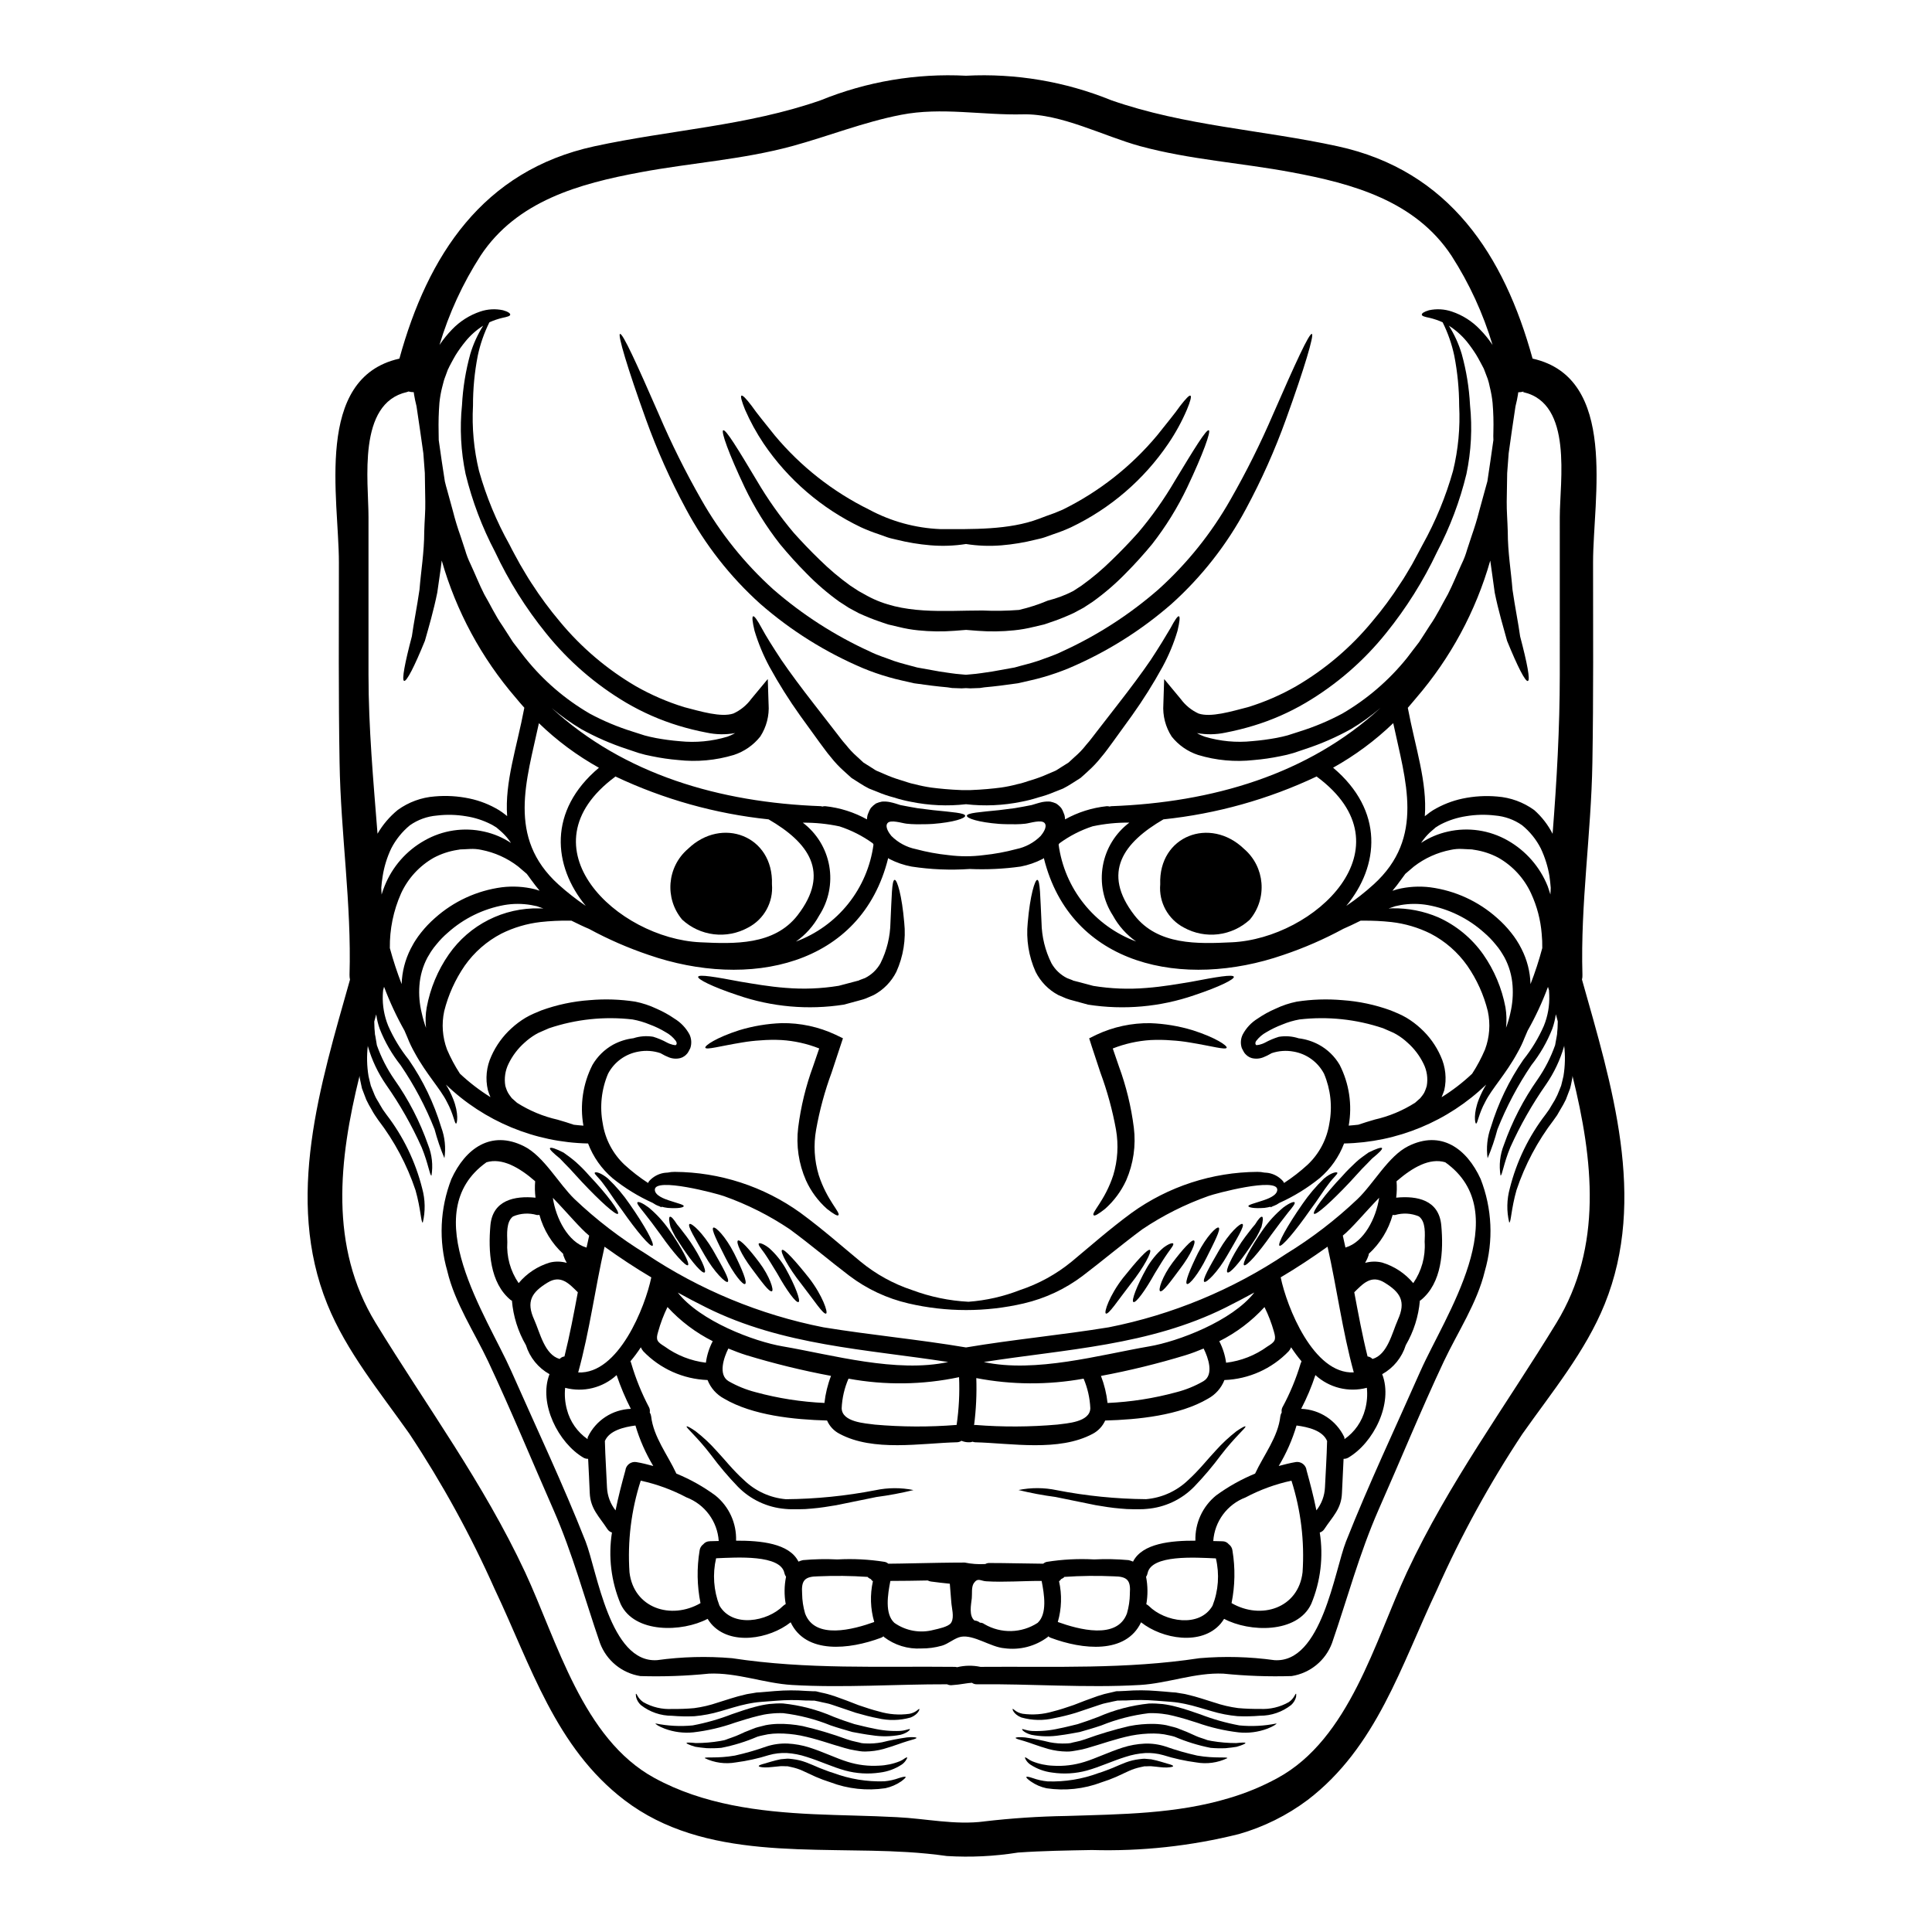 <?xml version="1.0" encoding="UTF-8"?>
<!-- Uploaded to: ICON Repo, www.iconrepo.com, Generator: ICON Repo Mixer Tools -->
<svg fill="#000000" width="800px" height="800px" version="1.1" viewBox="144 144 512 512" xmlns="http://www.w3.org/2000/svg">
 <g>
  <path d="m275.56 363.29-0.152-0.094c-0.457-0.242-0.828-0.551-1.316-0.762v-0.004c-2.074-1.051-4.297-1.766-6.594-2.117-2.551-0.43-5.152-0.492-7.723-0.184-2.566 0.211-5.031 1.098-7.141 2.574-2.059 1.695-3.746 3.789-4.961 6.16-1.105 2.332-1.871 4.809-2.269 7.359-0.184 1.043-0.277 2.082-0.367 3.094l0.09 1.746c0.242-0.734 0.461-1.473 0.789-2.234 2.039-5.121 5.769-9.383 10.574-12.078 4.801-2.742 10.453-3.586 15.848-2.359 2.523 0.555 4.926 1.574 7.082 3.004-0.277-0.395-0.523-0.789-0.859-1.18l0.004-0.004c-0.602-0.746-1.27-1.434-1.996-2.055l-0.641-0.551zm248.88 0-0.34 0.309-0.641 0.551v-0.004c-0.73 0.621-1.398 1.309-1.996 2.055-0.336 0.395-0.582 0.789-0.859 1.18 2.16-1.422 4.562-2.438 7.086-3 5.402-1.227 11.066-0.383 15.879 2.359 4.785 2.715 8.512 6.973 10.57 12.078 0.277 0.762 0.492 1.5 0.734 2.234l0.09-1.746c-0.09-1.012-0.18-2.051-0.336-3.094h0.004c-0.426-2.547-1.199-5.023-2.301-7.359-1.203-2.375-2.898-4.477-4.965-6.16-2.109-1.477-4.574-2.363-7.141-2.574-2.57-0.309-5.172-0.246-7.723 0.184-2.297 0.352-4.519 1.066-6.594 2.117-0.441 0.23-0.871 0.484-1.285 0.762zm38.801 40.305c7.844 27.828 17.348 58.047 6.008 86.031-5.059 12.504-13.977 23.293-21.699 34.242l-0.004-0.004c-8.727 13.156-16.336 27.02-22.742 41.449-9.531 20.105-15.969 41.723-34.293 55.723v-0.004c-5.461 4.086-11.621 7.137-18.176 9.012-12.734 3.188-25.848 4.609-38.969 4.231-6.531 0.121-13.055 0.211-19.586 0.672-6.231 0.996-12.551 1.305-18.848 0.918-3.465-0.488-6.953-0.828-10.449-1.039-24.977-1.535-53.758 2.422-75-13.777-18.324-14.008-24.762-35.617-34.293-55.723l-0.004 0.004c-6.406-14.426-14.016-28.289-22.742-41.441-7.723-10.941-16.641-21.73-21.699-34.242-11.34-27.98-1.84-58.203 6.008-86.031v0.004c-0.09-0.414-0.129-0.84-0.125-1.262 0.551-18.848-2.332-37.391-2.637-56.211-0.309-17.684-0.18-35.402-0.18-53.117 0-16.887-6.691-48.805 15.938-53.969h0.09c7.512-27.309 22.043-49.836 51.645-56.285 20.117-4.371 40.469-5.375 60.023-12.211 12.199-4.957 25.344-7.176 38.496-6.496 13.152-0.68 26.293 1.539 38.492 6.496 19.555 6.832 39.906 7.816 60.012 12.203 29.605 6.434 44.133 28.965 51.645 56.285h0.09c22.652 5.148 15.938 37.086 15.938 53.969 0 17.711 0.125 35.426-0.18 53.117-0.309 18.816-3.188 37.359-2.637 56.211 0.02 0.418-0.02 0.84-0.121 1.246zm-6.773 90.996c12.352-20.258 9.746-43.25 4.258-65.469 0.004 0.152-0.004 0.309-0.027 0.461-0.184 0.918-0.34 1.902-0.613 2.883-0.371 0.98-0.734 1.969-1.133 2.973l-0.004-0.004c-0.441 0.914-0.934 1.805-1.473 2.668-0.277 0.488-0.43 0.789-0.828 1.441l-0.891 1.254 0.004 0.004c-4.293 5.602-7.629 11.879-9.867 18.574-1.441 5.055-1.441 8.613-1.934 8.613v-0.004c-0.715-2.981-0.66-6.098 0.156-9.051 1.781-7.125 5.019-13.801 9.5-19.617l0.918-1.285 0.734-1.227v-0.004c0.547-0.832 1.027-1.699 1.441-2.602 0.371-0.832 0.676-1.656 1.012-2.484 0.246-0.859 0.395-1.715 0.613-2.543 0.441-2.676 0.504-5.398 0.184-8.094 0 0.09-0.031 0.184-0.031 0.242v0.004c-1.039 3.598-2.656 7-4.781 10.082-3.656 5.234-6.82 10.793-9.445 16.613-1.84 4.449-2.144 7.512-2.606 7.512v-0.004c-0.449-2.738-0.141-5.543 0.891-8.121 2.18-6.184 5.199-12.043 8.977-17.406 1.922-2.789 3.469-5.82 4.598-9.016 0.152-0.789 0.277-1.574 0.43-2.363l0.094-0.582 0.027-0.461c0.031-0.367 0.062-0.703 0.094-1.07 0.031-0.645 0.059-1.227 0.059-1.812-0.152-0.641-0.336-1.254-0.52-1.902v0.004c-0.18 1.328-0.496 2.633-0.949 3.894-1.359 3.441-3.215 6.66-5.508 9.562-3.613 5.336-6.633 11.051-9.012 17.039-0.684 2.613-1.555 5.172-2.606 7.66-0.395-2.766-0.098-5.586 0.859-8.215 1.93-6.371 4.836-12.41 8.613-17.895 2.188-2.734 4.012-5.746 5.422-8.953 1.059-2.594 1.551-5.383 1.441-8.18 0-0.43-0.031-0.859-0.059-1.254l-0.277-0.922v-0.004c-1.484 4.012-3.289 7.894-5.394 11.617-0.277 0.613-0.52 1.18-0.789 1.844v-0.004c-0.543 1.395-1.188 2.746-1.934 4.043-3.035 5.582-6.773 9.5-8.488 12.934-1.84 3.375-2.023 5.793-2.453 5.793-0.277 0.031-0.789-2.664 0.789-6.559v0.004c0.52-1.312 1.156-2.574 1.895-3.773-10.141 9.762-23.594 15.336-37.664 15.605-1.348 3.559-3.574 6.723-6.469 9.191-3.262 2.633-6.848 4.836-10.668 6.559-0.484 0.344-1.016 0.621-1.574 0.828-0.035 0.02-0.082 0.031-0.125 0.031l-0.609 0.309-0.031-0.152v-0.004c-0.535 0.137-1.078 0.242-1.625 0.309-2.785 0.211-4.199-0.121-4.258-0.461-0.059-0.34 1.473-0.734 3.859-1.504 1.223-0.395 3.797-1.316 3.797-2.852 0.031-3.371-16.336 0.98-18.293 1.688v0.004c-6.168 2.188-12.039 5.144-17.473 8.793-5.512 4.078-10.848 8.586-15.785 12.324h0.004c-4.641 3.508-9.965 6.004-15.633 7.324-10.051 2.344-20.508 2.344-30.559 0-5.676-1.312-11.012-3.809-15.66-7.324-4.938-3.738-10.234-8.246-15.785-12.324-5.43-3.656-11.301-6.609-17.473-8.793-1.969-0.707-18.324-5.059-18.293-1.688 0 1.535 2.574 2.453 3.797 2.852 2.422 0.789 3.938 1.137 3.859 1.504-0.074 0.367-1.473 0.672-4.258 0.461l0.004-0.004c-0.551-0.066-1.094-0.172-1.629-0.309l-0.031 0.152-0.609-0.309v0.004c-0.043 0-0.086-0.012-0.121-0.031-0.559-0.203-1.09-0.484-1.574-0.828-3.82-1.723-7.406-3.926-10.668-6.559-2.894-2.469-5.117-5.633-6.465-9.191-14.074-0.277-27.523-5.848-37.668-15.605 0.742 1.199 1.375 2.461 1.895 3.773 1.574 3.894 1.074 6.59 0.789 6.559-0.43 0-0.613-2.422-2.453-5.793-1.715-3.434-5.457-7.352-8.488-12.934v-0.004c-0.742-1.297-1.391-2.648-1.934-4.043-0.277-0.645-0.52-1.227-0.789-1.844l0.004 0.004c-2.106-3.734-3.918-7.625-5.426-11.641-0.09 0.309-0.18 0.613-0.242 0.922-0.031 0.395-0.09 0.828-0.09 1.254h-0.004c-0.109 2.801 0.383 5.59 1.441 8.184 1.41 3.207 3.234 6.219 5.426 8.953 3.785 5.477 6.691 11.516 8.609 17.895 0.977 2.621 1.273 5.449 0.859 8.215-1.047-2.481-1.918-5.031-2.606-7.637-2.363-5.984-5.387-11.691-9.008-17.012-2.297-2.902-4.152-6.121-5.512-9.562-0.453-1.262-0.77-2.566-0.949-3.894-0.184 0.645-0.34 1.258-0.52 1.902 0 0.582 0.027 1.18 0.059 1.812 0.031 0.367 0.062 0.703 0.094 1.07l0.027 0.461 0.121 0.582c0.125 0.766 0.281 1.574 0.395 2.363v-0.004c1.133 3.195 2.676 6.227 4.598 9.016 3.789 5.356 6.812 11.215 8.98 17.406 1.031 2.578 1.336 5.383 0.887 8.121-0.461 0-0.789-3.062-2.606-7.512v0.004c-2.613-5.824-5.773-11.387-9.445-16.613-2.125-3.082-3.738-6.484-4.781-10.082 0.004-0.082-0.008-0.164-0.031-0.246-0.32 2.695-0.258 5.418 0.184 8.094 0.215 0.828 0.367 1.684 0.613 2.543l1.012 2.484c0.336 0.859 0.98 1.715 1.441 2.602l0.734 1.227 0.918 1.285v0.004c4.484 5.816 7.719 12.492 9.504 19.617 0.812 2.957 0.867 6.07 0.152 9.051-0.492 0-0.492-3.543-1.93-8.613v0.004c-2.242-6.695-5.578-12.973-9.871-18.574l-0.859-1.254c-0.43-0.645-0.582-0.953-0.859-1.441l0.004-0.004c-0.535-0.875-1.027-1.777-1.465-2.707-0.367-1.012-0.762-1.992-1.133-2.973-0.242-0.98-0.395-1.969-0.613-2.883v0.004c0.004-0.156-0.008-0.309-0.027-0.461-5.488 22.219-8.094 45.211 4.258 65.469 13.578 22.188 28.504 42.324 39.602 66.047 8.516 18.297 15.266 44.199 34.293 54.559 12.902 7.051 27.68 8.918 42.145 9.594 7.356 0.34 14.68 0.395 22.043 0.789 7.754 0.367 15.445 2.144 23.223 1.133l-0.004-0.008c7.227-0.844 14.488-1.324 21.762-1.438 14.406-0.461 29.125-0.52 43.062-4.723 4.481-1.312 8.809-3.102 12.902-5.336 19.031-10.359 25.777-36.258 34.293-54.559 11.102-23.723 26.059-43.859 39.605-66.047zm0.891-213.56c0-9.469 3.543-30.129-9.656-33.102-0.184-0.062 0.184-0.121 0.031-0.152v-0.004c-0.453 0.125-0.918 0.188-1.383 0.184-0.016 0.227-0.047 0.453-0.09 0.676-0.121 0.859-0.367 1.902-0.645 3.066-0.641 4.137-1.223 8.266-1.805 12.441-0.121 1.656-0.242 3.406-0.395 5.242-0.031 2.422-0.062 4.934-0.121 7.57-0.031 2.453 0.211 5.242 0.277 7.938 0 5.512 0.891 10.668 1.254 15.387 0.672 4.66 1.531 8.797 2.023 12.383 1.871 7.086 2.727 11.555 2.055 11.809-0.672 0.25-2.754-3.859-5.512-10.629-0.98-3.586-2.297-7.938-3.277-12.781-0.34-2.699-0.789-5.512-1.18-8.488h-0.004c-3.824 13.402-10.52 25.816-19.617 36.379-0.734 0.918-1.5 1.746-2.234 2.633 2.023 10.699 5.18 19.617 4.508 28.734l0.059-0.059 0.242-0.184 0.215-0.152v-0.004c0.516-0.43 1.059-0.824 1.625-1.18 2.426-1.461 5.078-2.508 7.844-3.098 3.023-0.637 6.121-0.824 9.195-0.551 3.539 0.262 6.934 1.504 9.809 3.586 2.008 1.773 3.66 3.91 4.875 6.297 1.102-14.035 1.902-28.074 1.902-42.117zm-4.641 114.22c0.023-1.254-0.031-2.512-0.152-3.766-0.297-3.715-1.25-7.348-2.82-10.73-1.824-3.977-4.856-7.281-8.656-9.445-1.965-1.047-4.098-1.754-6.297-2.086l-0.395-0.059-0.121-0.031-0.094-0.031h-0.031l-0.887-0.031-1.777-0.09h-0.004c-1.008-0.055-2.016 0.027-3.004 0.242-3.555 0.684-6.902 2.191-9.773 4.406-0.832 0.703-1.594 1.352-2.332 1.992l0.004-0.004c-0.004 0.027-0.016 0.047-0.031 0.066-0.309 0.457-0.672 0.887-1.012 1.379-0.031 0.031-0.062 0.09-0.09 0.121-0.703 0.98-1.441 1.969-2.238 2.883 0.43-0.152 0.828-0.242 1.285-0.395v-0.004c2.856-0.703 5.816-0.879 8.738-0.52 6.598 0.871 12.781 3.711 17.742 8.152 1.344 1.172 2.574 2.465 3.68 3.863 0.516 0.637 0.996 1.301 1.441 1.988 0.484 0.742 0.922 1.508 1.316 2.301 1.484 2.898 2.301 6.094 2.391 9.348 1.219-3.121 2.258-6.309 3.117-9.551zm-8.457 17.195v0.004c0.566-2.379 0.762-4.828 0.582-7.266-0.18-2.594-0.902-5.121-2.117-7.418-0.336-0.551-0.672-1.18-1.039-1.715-0.414-0.621-0.863-1.215-1.352-1.777-0.902-1.121-1.91-2.16-3.004-3.094-4.207-3.785-9.387-6.324-14.953-7.328-2.375-0.414-4.801-0.414-7.172 0-0.492 0.09-0.98 0.211-1.473 0.309-0.582 0.211-1.133 0.395-1.684 0.582l-0.031 0.027c0.309-0.027 0.582-0.059 0.922-0.059h-0.004c4.199-0.078 8.367 0.738 12.23 2.391 4.766 2.148 8.871 5.535 11.891 9.809 2.941 4.207 4.953 8.988 5.902 14.035 0.297 1.793 0.348 3.617 0.156 5.426 0.473-1.277 0.859-2.59 1.152-3.922zm-4.5-154.01c0.074-2.559 0.004-5.117-0.211-7.664-0.141-1.418-0.387-2.82-0.738-4.199-0.137-0.727-0.32-1.445-0.551-2.148-0.309-0.789-0.613-1.594-0.922-2.422l-0.031-0.059v-0.031l-0.121-0.277-0.277-0.523 0.004 0.004c-0.168-0.355-0.352-0.703-0.551-1.039-0.34-0.707-0.789-1.383-1.133-2.023h-0.004c-0.766-1.23-1.605-2.41-2.512-3.543-1.355-1.641-2.957-3.059-4.754-4.199 1.473 2.324 2.617 4.844 3.406 7.481 1.227 4.422 1.965 8.965 2.203 13.547 0.629 6.102 0.309 12.262-0.949 18.266-1.734 7.18-4.352 14.117-7.785 20.656-3.625 7.672-8.152 14.887-13.484 21.488-5.934 7.406-13.16 13.672-21.332 18.5-4.352 2.559-8.992 4.598-13.824 6.062-2.449 0.746-4.934 1.359-7.445 1.844-2.484 0.531-5.047 0.574-7.543 0.121 0.648 0.391 1.34 0.707 2.055 0.949 4.09 1.23 8.383 1.633 12.629 1.18 2.148-0.176 4.285-0.461 6.406-0.855 0.98-0.184 2.176-0.461 2.941-0.676l3.148-1.012v-0.004c3.922-1.219 7.719-2.809 11.34-4.75 6.562-3.824 12.371-8.82 17.133-14.738 1.07-1.441 2.172-2.816 3.215-4.199 0.953-1.473 1.902-2.914 2.789-4.328 1.93-2.754 3.309-5.699 4.84-8.367 1.32-2.574 2.484-5.512 3.648-8.031l0.004-0.004c0.594-1.207 1.074-2.469 1.441-3.766 0.395-1.227 0.789-2.426 1.18-3.59 0.789-2.266 1.469-4.445 1.992-6.527 0.551-2.023 1.07-3.894 1.531-5.578 0.242-0.859 0.461-1.656 0.672-2.426 0.555-3.613 1.074-7.293 1.594-10.938-0.035-0.684-0.035-1.387-0.004-2.18zm-0.309-23.141h0.004c0.035 0.047 0.07 0.098 0.094 0.152-2.5-8.359-6.164-16.324-10.883-23.664-9.625-14.586-26.234-19.125-42.387-22.129-13.383-2.512-26.969-3.34-40.148-6.926-9.625-2.633-20.965-8.66-31.016-8.426-10.668 0.277-21.648-1.969-32.305 0.121-9.871 1.902-19.25 5.672-28.902 8.305-13.215 3.586-26.789 4.418-40.184 6.926-16.137 3.004-32.762 7.543-42.387 22.129h0.004c-4.723 7.34-8.387 15.305-10.883 23.664 0.023-0.055 0.055-0.105 0.094-0.152 0.965-1.418 2.051-2.754 3.246-3.984 2.07-2.164 4.637-3.797 7.477-4.75 1.945-0.66 4.035-0.777 6.039-0.34 1.32 0.367 1.934 0.828 1.902 1.18-0.031 0.355-0.828 0.582-2.055 0.828-1.188 0.285-2.348 0.68-3.465 1.18-1.406 2.82-2.445 5.809-3.094 8.891-0.848 4.352-1.27 8.773-1.254 13.207-0.312 5.809 0.223 11.633 1.594 17.289 1.914 6.812 4.629 13.375 8.086 19.551 0.859 1.746 1.812 3.402 2.789 5.211 1.012 1.684 1.969 3.402 3.094 5.086h0.004c2.254 3.504 4.731 6.856 7.414 10.039 5.664 6.859 12.488 12.668 20.164 17.164 4.055 2.312 8.352 4.172 12.812 5.547 4.383 1.137 9.809 2.789 13.059 1.688 1.879-0.863 3.504-2.191 4.723-3.859l4.379-5.273 0.215 6.691 0.004-0.004c0.211 3.016-0.566 6.016-2.207 8.551-1.801 2.269-4.231 3.965-6.984 4.871-4.785 1.449-9.812 1.91-14.777 1.352-2.336-0.195-4.66-0.531-6.957-1.012-1.195-0.219-2.375-0.504-3.539-0.859-1.043-0.34-2.086-0.703-3.098-1.043-4.207-1.375-8.27-3.152-12.137-5.301-2.742-1.645-5.352-3.508-7.801-5.57 19.184 17.621 44.531 25.039 71.379 26.02v0.004c0.129 0.012 0.254 0.043 0.371 0.09 0.254-0.078 0.52-0.109 0.785-0.09 3.875 0.41 7.621 1.598 11.023 3.492l0.059-0.582 0.094-0.523 0.242-0.641h0.004c0.164-0.453 0.379-0.883 0.641-1.285 0.395-0.453 0.852-0.852 1.348-1.184 0.504-0.223 1.035-0.387 1.574-0.492 0.707-0.059 1.422-0.016 2.117 0.125 1.18 0.246 1.934 0.523 2.789 0.789 1.32 0.242 3.098 0.613 4.508 0.828 1.5 0.184 2.883 0.371 4.168 0.523 5.059 0.52 8.488 0.734 8.488 1.5 0 0.676-3.066 1.715-8.555 2.144-1.379 0.094-2.852 0.094-4.477 0.094l0.004-0.004c-0.84-0.008-1.676-0.059-2.512-0.152-1.18-0.121-4.262-1.18-5.059-0.121-0.734 0.98 0.461 2.664 1.043 3.371v-0.004c1.773 1.781 4.035 2.996 6.5 3.496 2.84 0.762 5.734 1.297 8.66 1.594 3.07 0.398 6.184 0.398 9.258 0 2.922-0.301 5.82-0.832 8.656-1.594 2.465-0.5 4.723-1.715 6.496-3.496 0.582-0.703 1.812-2.391 1.074-3.371-0.828-1.074-3.938 0-5.09 0.121v0.004c-0.832 0.094-1.672 0.145-2.512 0.152-1.594 0-3.098 0-4.477-0.094-5.488-0.43-8.555-1.469-8.555-2.144 0-0.762 3.434-0.98 8.52-1.5 1.254-0.152 2.668-0.34 4.137-0.523 1.41-0.211 3.219-0.582 4.508-0.828 0.859-0.242 1.625-0.52 2.789-0.789l0.008 0.004c0.703-0.141 1.426-0.184 2.144-0.125 0.527 0.109 1.039 0.273 1.531 0.492 0.504 0.324 0.961 0.723 1.348 1.184 0.273 0.395 0.492 0.828 0.645 1.285l0.242 0.641 0.094 0.523 0.059 0.582c3.402-1.895 7.152-3.082 11.023-3.492 0.266-0.02 0.531 0.012 0.785 0.09 0.121-0.047 0.246-0.078 0.371-0.09 26.848-0.98 52.227-8.398 71.379-26.02v-0.004c-2.43 2.078-5.035 3.945-7.781 5.578-3.867 2.148-7.934 3.926-12.137 5.301-1.012 0.34-2.055 0.703-3.098 1.043-1.164 0.355-2.348 0.641-3.543 0.859-2.309 0.477-4.641 0.816-6.988 1.012-4.965 0.559-9.992 0.098-14.773-1.352-2.754-0.906-5.184-2.602-6.988-4.871-1.641-2.535-2.414-5.535-2.207-8.551l0.215-6.691 4.379 5.273 0.004 0.004c1.219 1.668 2.844 2.996 4.723 3.859 3.25 1.102 8.66-0.551 13.086-1.688 4.457-1.367 8.742-3.231 12.785-5.547 7.688-4.488 14.52-10.301 20.18-17.172 2.695-3.176 5.176-6.531 7.418-10.039 1.18-1.684 2.082-3.402 3.125-5.086 0.949-1.812 1.902-3.465 2.789-5.211h0.004c3.434-6.184 6.141-12.746 8.059-19.551 1.379-5.656 1.926-11.477 1.625-17.289-0.012-4.434-0.441-8.855-1.289-13.207-0.648-3.082-1.688-6.07-3.094-8.891-1.113-0.5-2.273-0.895-3.465-1.18-1.227-0.242-2.023-0.461-2.055-0.828-0.031-0.367 0.582-0.789 1.902-1.18 2.008-0.438 4.094-0.32 6.039 0.34 2.844 0.945 5.41 2.578 7.477 4.75 1.207 1.223 2.293 2.559 3.25 3.984zm-1.902 186.81 0.004-0.004c1.203-3.231 1.457-6.742 0.734-10.113-1.062-4.324-2.914-8.418-5.453-12.078-2.512-3.566-5.844-6.477-9.715-8.488-3.25-1.613-6.754-2.652-10.359-3.066-2.512-0.273-5.043-0.398-7.57-0.367h-0.613c-1.746 0.859-3.309 1.625-4.629 2.176v0.004c-5.074 2.746-10.375 5.055-15.848 6.894-26.371 9.133-56.363 3.066-63.473-25.656h0.004c-0.133 0.07-0.258 0.156-0.371 0.25-1.828 0.938-3.777 1.605-5.793 1.992-4.469 0.625-8.98 0.84-13.484 0.641-5.148 0.355-10.32 0.141-15.418-0.641-2.027-0.379-3.988-1.051-5.824-1.992-0.113-0.094-0.238-0.18-0.367-0.25-7.109 28.734-37.086 34.785-63.473 25.656-5.461-1.844-10.75-4.152-15.816-6.902-1.352-0.551-2.914-1.32-4.66-2.176h-0.582v-0.004c-2.539-0.031-5.078 0.09-7.602 0.367-3.602 0.414-7.109 1.453-10.359 3.066-3.871 2.012-7.199 4.922-9.715 8.488-2.527 3.668-4.375 7.758-5.453 12.078-0.723 3.371-0.469 6.883 0.734 10.113 0.953 2.242 2.102 4.398 3.434 6.438 2.484 2.336 5.195 4.418 8.09 6.223-0.277-0.613-0.457-1.18-0.672-1.84h-0.004c-0.719-3.035-0.395-6.223 0.922-9.051 1.238-2.785 3.047-5.285 5.301-7.332 1.16-1.07 2.422-2.016 3.773-2.824l1.07-0.582 1.102-0.52 1.969-0.828c4.133-1.504 8.453-2.422 12.844-2.727 4.023-0.352 8.078-0.219 12.074 0.395 1.949 0.391 3.84 1.02 5.637 1.871 1.664 0.723 3.254 1.602 4.75 2.633 1.68 1.02 3.055 2.469 3.988 4.199 0.531 1.133 0.605 2.43 0.211 3.617l-0.395 0.766-0.215 0.367-0.121 0.184c-0.062 0.09-0.137 0.172-0.215 0.246-0.176 0.211-0.383 0.398-0.613 0.551-0.32 0.242-0.688 0.418-1.074 0.523-1.027 0.258-2.113 0.184-3.094-0.219-0.688-0.273-1.352-0.602-1.992-0.977-0.047-0.039-0.098-0.066-0.152-0.094-1.883-0.645-3.898-0.793-5.852-0.426-3.453 0.59-6.438 2.754-8.07 5.852-1.762 4.156-2.254 8.742-1.414 13.176 0.652 4.188 2.68 8.039 5.762 10.945 1.949 1.785 4.039 3.406 6.258 4.844 0.07-0.176 0.164-0.34 0.273-0.492 1.023-1.156 2.414-1.926 3.938-2.176 0.336-0.059 0.672-0.059 1.012-0.09 0.602-0.133 1.219-0.195 1.836-0.188 11.965 0.07 23.605 3.863 33.316 10.852 6.039 4.445 11.094 8.945 15.938 12.934 4.051 3.336 8.684 5.891 13.668 7.539 4.789 1.789 9.824 2.832 14.93 3.098 4.676-0.348 9.273-1.391 13.637-3.098 4.988-1.652 9.633-4.207 13.699-7.539 4.812-3.988 9.871-8.488 15.91-12.934 9.711-6.984 21.352-10.777 33.312-10.852 0.617-0.008 1.234 0.055 1.84 0.188 0.34 0.031 0.676 0.031 1.012 0.09 1.523 0.25 2.914 1.02 3.934 2.176 0.109 0.152 0.203 0.316 0.277 0.492 2.215-1.438 4.305-3.059 6.25-4.844 3.082-2.906 5.109-6.758 5.762-10.945 0.84-4.434 0.348-9.02-1.414-13.176-1.633-3.098-4.609-5.258-8.059-5.852-1.957-0.363-3.973-0.219-5.856 0.426-0.055 0.027-0.105 0.055-0.152 0.094-0.637 0.375-1.305 0.703-1.992 0.977-0.98 0.402-2.066 0.477-3.094 0.219-0.387-0.109-0.75-0.289-1.074-0.523-0.219-0.168-0.422-0.355-0.613-0.551-0.078-0.074-0.148-0.156-0.211-0.246l-0.121-0.184-0.215-0.367-0.395-0.766h-0.004c-0.402-1.191-0.316-2.492 0.246-3.617 0.914-1.727 2.273-3.176 3.934-4.199 1.504-1.035 3.102-1.918 4.777-2.633 1.785-0.852 3.668-1.48 5.606-1.871 3.996-0.613 8.051-0.746 12.078-0.395 4.387 0.301 8.711 1.223 12.844 2.727l1.969 0.828 1.102 0.52 1.07 0.582c1.348 0.809 2.613 1.754 3.769 2.824 2.258 2.055 4.066 4.559 5.301 7.352 1.309 2.828 1.645 6.012 0.953 9.051-0.246 0.641-0.43 1.223-0.703 1.84 2.898-1.797 5.609-3.879 8.086-6.223 1.332-2.043 2.477-4.203 3.43-6.449zm-15.445 9.656 0.004-0.004c0.348-1.992 0.047-4.047-0.859-5.856-1.027-2.121-2.465-4.016-4.231-5.578-0.887-0.828-1.863-1.559-2.906-2.176l-0.789-0.43-0.828-0.367-1.969-0.859 0.004 0.004c-7.129-2.402-14.695-3.195-22.164-2.328-1.57 0.281-3.102 0.734-4.57 1.352-1.457 0.551-2.859 1.227-4.195 2.023-1.055 0.574-1.977 1.367-2.703 2.324-0.367 0.582-0.18 0.859-0.059 1.043 0.121 0.184 1.441-0.09 2.422-0.613 1.16-0.633 2.383-1.145 3.644-1.531 1.754-0.289 3.551-0.156 5.242 0.395 1.891 0.227 3.723 0.812 5.398 1.715 2.277 1.246 4.176 3.09 5.481 5.332 2.527 4.961 3.367 10.609 2.394 16.094 0.859-0.059 1.715-0.152 2.543-0.242 1.379-0.461 2.789-0.922 4.328-1.352v-0.004c3.809-0.859 7.438-2.371 10.727-4.469l1.074-0.953 0.277-0.242 0.121-0.152 0.551-0.703v-0.004c0.277-0.359 0.496-0.758 0.645-1.184 0.164-0.402 0.305-0.816 0.422-1.238zm-14.094-53.363c13.73-12.445 8.426-27.551 5.211-42.758-4.781 4.606-10.137 8.574-15.938 11.809 13.543 11.414 12.258 26.02 3.492 36.625 2.543-1.715 4.961-3.613 7.234-5.676zm-37.609 15.324c21.98-1.012 47.781-25.164 22.621-43.859-0.059-0.031-0.059-0.059-0.09-0.09v-0.004c-12.801 6.055-26.531 9.898-40.613 11.371-10.48 6.098-16.531 14.004-7.664 25.438 6.223 7.969 16.77 7.57 25.746 7.141zm-25.316-0.211v-0.004c-2.559-1.789-4.668-4.148-6.16-6.891-2.523-3.894-3.473-8.602-2.66-13.172 0.809-4.566 3.324-8.656 7.031-11.445-3.273-0.031-6.543 0.297-9.742 0.98-3.152 1.027-6.121 2.551-8.797 4.508-0.082 0.102-0.156 0.215-0.215 0.332 0.773 5.742 3.09 11.168 6.711 15.691 3.617 4.527 8.398 7.981 13.832 9.996zm-69.602-25.691c-0.062-0.09-0.125-0.242-0.184-0.336v0.004c-2.691-1.945-5.672-3.461-8.828-4.488-3.191-0.684-6.449-1.012-9.715-0.98 3.695 2.797 6.199 6.891 7 11.457 0.805 4.562-0.148 9.266-2.672 13.156-1.492 2.742-3.598 5.106-6.16 6.894 5.438-2.016 10.223-5.473 13.848-10 3.621-4.531 5.941-9.957 6.711-15.707zm-20.137 18.758c8.855-11.434 2.852-19.34-7.664-25.438-14.078-1.473-27.809-5.316-40.609-11.371-0.031 0.031-0.031 0.059-0.059 0.09-25.191 18.695 0.609 42.848 22.59 43.859 8.996 0.43 19.52 0.828 25.742-7.137zm-18.574-47.352c0.711-0.254 1.398-0.57 2.051-0.949-2.496 0.453-5.055 0.41-7.535-0.121-2.527-0.48-5.023-1.094-7.481-1.844-4.828-1.473-9.469-3.508-13.824-6.062-8.168-4.828-15.398-11.094-21.332-18.5-5.332-6.598-9.848-13.809-13.453-21.488-3.441-6.539-6.066-13.477-7.816-20.656-1.258-6.004-1.578-12.164-0.949-18.266 0.238-4.582 0.98-9.125 2.203-13.547 0.789-2.637 1.934-5.156 3.406-7.481-1.793 1.137-3.387 2.555-4.723 4.199-0.918 1.129-1.77 2.312-2.547 3.543-0.367 0.641-0.762 1.316-1.133 2.023-0.18 0.336-0.367 0.672-0.551 1.039l-0.242 0.523-0.152 0.277v0.031l-0.031 0.059c-0.309 0.828-0.613 1.625-0.891 2.422-0.277 0.797-0.367 1.441-0.582 2.144h-0.004c-0.352 1.379-0.598 2.781-0.738 4.199-0.199 2.547-0.27 5.106-0.211 7.664 0.031 0.789 0.031 1.5 0.031 2.207 0.52 3.644 1.039 7.324 1.621 10.938 0.184 0.789 0.395 1.574 0.645 2.426 0.461 1.684 0.98 3.543 1.531 5.578 0.523 2.082 1.18 4.258 1.992 6.527 0.371 1.18 0.789 2.363 1.18 3.59l0.004-0.004c0.363 1.297 0.848 2.559 1.438 3.766 1.18 2.516 2.332 5.457 3.648 8.031 1.574 2.668 2.914 5.609 4.84 8.367 0.922 1.41 1.84 2.852 2.789 4.328 1.043 1.383 2.144 2.754 3.246 4.199l0.008 0.004c4.738 5.926 10.539 10.922 17.102 14.738 3.617 1.941 7.418 3.531 11.34 4.75l3.148 1.012c0.762 0.215 1.969 0.492 2.941 0.676l-0.004 0.004c2.121 0.395 4.262 0.68 6.41 0.855 4.246 0.438 8.539 0.031 12.625-1.203zm-13.609 81.68c0.152-0.184 0.309-0.461-0.059-1.043-0.719-0.965-1.637-1.758-2.695-2.324-1.332-0.809-2.738-1.488-4.203-2.023-1.469-0.613-3-1.066-4.566-1.348-7.469-0.867-15.035-0.07-22.156 2.332l-1.969 0.859-0.828 0.367-0.789 0.43 0.004-0.004c-1.039 0.625-2.016 1.355-2.91 2.176-1.758 1.562-3.195 3.457-4.219 5.574-0.895 1.812-1.195 3.863-0.859 5.856 0.121 0.426 0.266 0.844 0.43 1.258 0.176 0.418 0.402 0.812 0.672 1.18l0.523 0.703 0.121 0.152 0.277 0.242 1.074 0.953v0.004c3.293 2.098 6.922 3.609 10.727 4.469 1.531 0.43 2.973 0.891 4.328 1.352 0.828 0.09 1.684 0.184 2.543 0.242v0.004c-0.973-5.484-0.133-11.133 2.394-16.094 1.305-2.242 3.188-4.098 5.457-5.363 1.676-0.906 3.504-1.488 5.394-1.715 1.691-0.551 3.488-0.684 5.242-0.395 1.262 0.387 2.484 0.898 3.644 1.531 0.98 0.535 2.363 0.844 2.422 0.625zm-31.168-42.508c2.277 2.051 4.695 3.945 7.234 5.668-8.734-10.605-10.051-25.223 3.492-36.605h-0.004c-5.793-3.227-11.141-7.195-15.902-11.809-3.25 15.188-8.551 30.301 5.18 42.746zm-4.016 6.371-0.031-0.027c-0.551-0.184-1.102-0.371-1.652-0.582-0.492-0.094-1.012-0.215-1.504-0.309-2.375-0.414-4.801-0.414-7.172 0-5.57 1.012-10.746 3.547-14.957 7.328-1.094 0.934-2.102 1.973-3.004 3.094-0.488 0.566-0.941 1.164-1.355 1.789-0.367 0.52-0.672 1.18-1.039 1.715-1.215 2.297-1.934 4.824-2.117 7.418-0.184 2.438 0.023 4.891 0.613 7.266 0.289 1.336 0.668 2.652 1.137 3.934-0.199-1.809-0.137-3.637 0.184-5.426 0.934-5.043 2.926-9.828 5.852-14.035 5.473-7.871 14.539-12.457 24.121-12.203 0.344-0.02 0.617 0.012 0.926 0.039zm-2.234-5.117c0.43 0.152 0.828 0.242 1.254 0.395-0.789-0.918-1.504-1.902-2.238-2.883-0.027-0.031-0.059-0.09-0.09-0.121-0.309-0.492-0.703-0.922-1.012-1.379l-0.004 0.004c0-0.027-0.012-0.047-0.031-0.066-0.734-0.641-1.473-1.285-2.332-1.992l0.004 0.004c-2.856-2.199-6.18-3.699-9.715-4.387-0.996-0.215-2.016-0.297-3.035-0.242l-1.777 0.09-0.859 0.031h-0.059l-0.09 0.031-0.125 0.031-0.395 0.059c-2.203 0.336-4.332 1.043-6.297 2.086-3.805 2.164-6.832 5.469-8.66 9.445-2.027 4.562-3.043 9.508-2.973 14.496 0.875 3.231 1.918 6.414 3.125 9.535 0.105-3.254 0.922-6.445 2.394-9.348 0.43-0.762 0.789-1.531 1.32-2.297l-0.004-0.004c0.445-0.688 0.922-1.352 1.438-1.992 1.105-1.395 2.34-2.688 3.68-3.859 4.953-4.434 11.125-7.273 17.711-8.152 2.93-0.359 5.902-0.184 8.766 0.516zm-2.789-48.09c-0.789-0.887-1.531-1.715-2.266-2.633h-0.004c-9.105-10.562-15.801-22.977-19.625-36.383-0.34 2.973-0.828 5.789-1.18 8.488-0.98 4.84-2.266 9.195-3.277 12.781-2.754 6.773-4.84 10.848-5.512 10.629-0.668-0.219 0.184-4.723 2.055-11.809 0.492-3.586 1.352-7.723 2.023-12.383 0.367-4.723 1.254-9.867 1.254-15.387 0.062-2.695 0.34-5.488 0.277-7.938-0.027-2.637-0.09-5.148-0.121-7.57-0.152-1.84-0.277-3.586-0.395-5.242-0.582-4.168-1.18-8.305-1.805-12.441-0.277-1.18-0.523-2.207-0.645-3.066-0.031-0.242-0.062-0.461-0.09-0.672l-0.008-0.004c-0.465 0-0.93-0.062-1.379-0.184-0.148 0.035-0.293 0.09-0.43 0.152-13.211 2.973-10.176 23.617-10.176 33.102v41.824c0 14.035 1.285 28.074 2.391 42.117 1.395-2.406 3.211-4.539 5.363-6.297 2.875-2.082 6.269-3.324 9.809-3.586 3.074-0.273 6.176-0.086 9.195 0.551 2.769 0.582 5.422 1.629 7.844 3.098 0.574 0.363 1.125 0.758 1.656 1.18l0.184 0.152 0.242 0.184 0.059 0.059c-0.656-9.094 2.531-18.023 4.555-28.723z"/>
  <path d="m536.39 456.46c3.043 7.789 3.43 16.367 1.102 24.402-2.023 8.43-7.203 16.184-10.852 23.906-6.098 12.965-11.523 26.266-17.32 39.359-5.117 11.68-8.215 23.414-12.324 35.309v0.004c-1.723 4.629-5.812 7.969-10.691 8.734-6.043 0.184-12.094-0.031-18.105-0.641-7.477-0.34-14.711 2.574-22.102 3.004-14.402 0.828-28.871-0.34-43.297-0.184v-0.004c-0.441 0.004-0.871-0.133-1.227-0.395-0.613 0.027-1.379 0.152-1.84 0.211v0.004c-1.207 0.203-2.426 0.348-3.648 0.43-0.383 0.008-0.758-0.078-1.102-0.246-13.668-0.031-27.398 0.98-41.066 0.184-7.356-0.43-14.621-3.34-22.07-3.004v0.004c-6.027 0.609-12.09 0.824-18.145 0.641-4.879-0.773-8.965-4.109-10.695-8.734-4.109-11.895-7.203-23.617-12.324-35.309-5.762-13.086-11.219-26.371-17.32-39.359-3.648-7.723-8.828-15.477-10.82-23.906l0.004-0.004c-2.34-8.031-1.961-16.609 1.07-24.402 3.711-8.125 10.512-13.055 19.219-8.707 5.269 2.606 9.254 10.023 13.453 14.039 5.773 5.481 12.105 10.34 18.891 14.496 14.242 9.527 30.227 16.145 47.031 19.461 12.562 2.051 25.254 3.215 37.785 5.332 12.566-2.117 25.254-3.281 37.82-5.332h0.004c16.801-3.324 32.781-9.938 47.016-19.465 6.785-4.156 13.117-9.016 18.891-14.496 4.227-4.016 8.215-11.434 13.453-14.039 8.695-4.348 15.496 0.582 19.211 8.707zm-15.949 50.875c6.406-14.496 25.41-41.926 6.562-55.32-4.109-1.227-8.613 1.32-12.902 5.027h-0.004c0.121 1.449 0.09 2.91-0.094 4.352 5.578-0.555 11.34 0.609 11.953 7.352 0.613 6.742 0.215 15.266-5.457 19.832l0.004 0.004c-0.07 0.039-0.141 0.066-0.219 0.09-0.355 4.164-1.633 8.199-3.738 11.809-1.02 3.269-3.258 6.023-6.25 7.691 3.004 7.754-2.332 18.266-9.055 22.16h0.004c-0.363 0.191-0.77 0.289-1.184 0.273-0.121 3.035-0.309 6.039-0.43 9.074-0.152 4.231-2.516 6.254-4.66 9.531-0.281 0.445-0.715 0.773-1.223 0.922 1.012 6.402 0.227 12.957-2.266 18.941-3.711 7.871-16.398 7.512-23.082 3.938-0.277 0.445-0.586 0.875-0.922 1.285-5.086 5.902-15.477 4.078-21.086-0.367-4.016 8.488-15.508 7.262-23.934 4.106-0.238-0.086-0.457-0.219-0.645-0.395-0.062 0.062-0.09 0.121-0.152 0.184v0.004c-3.293 2.465-7.422 3.535-11.496 2.973-3.586-0.277-8.094-3.644-11.492-3.035-1.656 0.309-3.34 1.871-5.059 2.363v-0.004c-1.773 0.508-3.609 0.754-5.453 0.738-3.559 0.211-7.07-0.867-9.898-3.035-0.031-0.062-0.09-0.121-0.121-0.184l-0.004-0.004c-0.203 0.168-0.43 0.301-0.676 0.395-8.426 3.148-19.922 4.383-23.934-4.106-5.609 4.445-16 6.297-21.086 0.367-0.336-0.41-0.645-0.84-0.922-1.285-6.691 3.543-19.367 3.938-23.051-3.938-2.516-5.977-3.309-12.535-2.297-18.941-0.504-0.148-0.941-0.477-1.223-0.922-2.117-3.277-4.477-5.301-4.66-9.531-0.121-3.035-0.277-6.039-0.43-9.074-0.41 0.016-0.82-0.082-1.184-0.273-6.691-3.894-12.043-14.406-9.055-22.16h0.004c-2.992-1.668-5.231-4.422-6.25-7.691-2.098-3.613-3.363-7.644-3.711-11.809-0.086-0.016-0.168-0.047-0.246-0.09-5.672-4.57-6.039-13.148-5.457-19.832 0.582-6.684 6.402-7.906 11.953-7.352l0.004-0.004c-0.184-1.441-0.215-2.902-0.094-4.352-4.258-3.707-8.793-6.254-12.902-5.027-18.816 13.383 0.152 40.824 6.562 55.32 6.621 14.988 13.699 29.914 19.707 45.176 3.031 7.785 6.434 32.305 18.941 31.445l-0.004 0.004c6.582-0.91 13.242-1.086 19.863-0.52 19.953 3.035 39.078 2.082 59.148 2.297 0.176 0.016 0.352 0.047 0.523 0.09 2.019-0.488 4.125-0.52 6.16-0.09 19.68-0.152 38.496 0.672 58.047-2.297 6.621-0.566 13.281-0.391 19.863 0.52 12.535 0.859 15.91-23.66 18.973-31.445 6.039-15.266 13.117-30.191 19.73-45.18zm1.105-34.172c0.059-2.055 0.367-5.43-1.535-6.805-1.992-0.848-4.219-0.977-6.297-0.367-0.215 0.02-0.43 0.012-0.645-0.031-1.105 3.969-3.305 7.547-6.344 10.328 0.02 0.113 0.008 0.23-0.031 0.34-0.234 0.715-0.543 1.398-0.922 2.051 1.469-0.418 3.023-0.449 4.508-0.09 3.223 0.973 6.09 2.867 8.246 5.453 2.199-3.184 3.266-7.016 3.027-10.879zm-7.113 20.625c2.238-4.902 0.672-7.324-3.543-9.898-3.496-2.144-5.699 0.309-7.996 2.574 1.07 5.672 2.113 11.371 3.523 17.012 0.477 0.055 0.918 0.27 1.254 0.613 0 0.027 0.031 0.027 0.031 0.059 4.012-1.133 5.207-6.93 6.738-10.359zm-13.777-19.215c4.75-1.383 8.031-7.695 8.828-13.148-3.832 3.957-7.203 8.062-9.625 10.023 0.242 1.07 0.457 2.113 0.703 3.184 0.027-0.027 0.055-0.027 0.086-0.059zm5.117 42.938c0.504-1.867 0.656-3.809 0.457-5.731-4.82 1.277-9.965 0.004-13.637-3.371-1.012 3.082-2.273 6.074-3.769 8.949 4.898 0.172 9.297 3.055 11.414 7.477 0.051 0.18 0.07 0.367 0.062 0.555 2.707-1.887 4.648-4.68 5.469-7.879zm-22.375-35c1.594 7.785 8.66 25.715 19.367 25.191-3.035-11.066-4.445-22.16-6.953-33.316-4.051 2.883-8.16 5.609-12.418 8.125zm12.293 43.52c0-0.031 0.027-0.062 0.027-0.09-1.133-2.852-5.086-3.769-8.121-4.168-1.113 3.762-2.699 7.367-4.723 10.727 1.5-0.395 3.004-0.789 4.535-1.043 0.129-0.02 0.262-0.031 0.395-0.027 1.262 0.023 2.309 0.98 2.449 2.234 0.922 3.34 1.871 6.926 2.606 10.605 1.371-1.738 2.164-3.859 2.269-6.07 0.188-4.043 0.465-8.121 0.559-12.164zm-6.5 34.664v0.004c0.555-8.215-0.441-16.461-2.941-24.305-4.242 0.914-8.336 2.41-12.168 4.441-4.867 1.848-8.207 6.363-8.555 11.559 0.891 0.031 1.715 0.059 2.394 0.059 0.664-0.016 1.297 0.273 1.715 0.785 0.551 0.398 0.906 1.012 0.98 1.688 0.766 4.613 0.68 9.328-0.242 13.91 7.809 4.519 17.707 1.363 18.812-8.137zm-0.492-55.383c0.055-0.188 0.129-0.375 0.219-0.551-0.996-1.176-1.914-2.414-2.758-3.707-0.156 0.383-0.371 0.734-0.645 1.043-4.473 4.656-10.578 7.391-17.031 7.629-0.816 2.109-2.359 3.859-4.352 4.938-7.602 4.477-18.574 5.551-27.246 5.793-0.68 1.508-1.844 2.75-3.309 3.523-8.98 4.812-21.609 2.484-31.141 2.238h-0.004c-0.238-0.016-0.477-0.07-0.703-0.152-0.215 0.086-0.441 0.137-0.672 0.152-0.73 0.039-1.465-0.074-2.144-0.34-0.031 0-0.062-0.031-0.094-0.059h-0.004c-0.348 0.242-0.758 0.379-1.18 0.395-9.566 0.242-22.191 2.574-31.141-2.238-1.48-0.754-2.652-2-3.312-3.523-8.703-0.242-19.68-1.32-27.277-5.793h0.004c-2.008-1.066-3.57-2.816-4.398-4.934-6.453-0.238-12.562-2.973-17.039-7.629-0.262-0.316-0.477-0.668-0.645-1.043-0.844 1.293-1.762 2.531-2.758 3.707 0.105 0.172 0.18 0.359 0.219 0.551 1.188 4.055 2.781 7.977 4.75 11.711 0.18 0.402 0.234 0.852 0.152 1.289 0.191 0.309 0.316 0.652 0.367 1.012 0.613 5.488 4.414 10.266 6.691 15.199 3.668 1.5 7.141 3.445 10.332 5.793 3.609 2.91 5.641 7.348 5.488 11.98 6.469-0.027 14.094 0.676 16.531 5.551 0.379-0.168 0.773-0.297 1.18-0.395 3.035-0.273 6.09-0.336 9.137-0.184 4.18-0.23 8.371-0.016 12.504 0.641 0.367 0.062 0.707 0.234 0.98 0.492 4.566-0.031 9.133-0.184 13.668-0.242 2.203-0.031 4.379-0.062 6.59-0.062 1.793 0.367 3.629 0.5 5.457 0.391 0.324-0.188 0.695-0.285 1.074-0.273 4.746 0 9.527 0.152 14.281 0.184h-0.004c0.277-0.25 0.617-0.422 0.98-0.492 4.133-0.656 8.324-0.871 12.504-0.641 3.047-0.152 6.102-0.09 9.137 0.184 0.406 0.098 0.801 0.227 1.18 0.395 2.453-4.871 10.113-5.578 16.531-5.551-0.141-4.629 1.887-9.062 5.484-11.98 3.195-2.34 6.668-4.285 10.332-5.793 2.297-4.938 6.098-9.715 6.691-15.199 0.051-0.359 0.176-0.703 0.367-1.012-0.082-0.438-0.027-0.887 0.152-1.289 2.023-3.723 3.652-7.644 4.867-11.707zm-8.828-4.473c1.992-1.223 2.391-1.715 1.742-3.894h0.004c-0.633-2.258-1.473-4.453-2.512-6.555-3.406 3.727-7.469 6.793-11.984 9.051 0.926 1.781 1.539 3.711 1.809 5.699 3.953-0.477 7.723-1.957 10.941-4.301zm-3.465-14.312c-2.516 1.379-5.059 2.695-7.602 3.984-20.23 10.086-42.238 11.02-64.09 14.438 13.668 2.973 30.773-1.902 43.828-4.141 7.633-1.289 21.98-6.711 27.867-14.281zm-11.07 83c1.566-3.992 1.875-8.367 0.887-12.535-5.457-0.242-17.129-1.043-18.105 3.938v-0.004c-0.062 0.34-0.195 0.664-0.395 0.949 0.465 2.394 0.488 4.859 0.062 7.262 0.262 0.125 0.5 0.289 0.703 0.492 4.168 4.156 13.418 5.84 16.848-0.102zm-2.426-59.492c2.883-1.684 1.258-6.297 0.062-8.66-1.625 0.676-3.219 1.285-4.723 1.746-7.387 2.254-14.895 4.094-22.484 5.512 0.891 2.305 1.477 4.715 1.746 7.172 6.168-0.273 12.281-1.227 18.238-2.852 2.512-0.641 4.922-1.625 7.168-2.918zm-19.492 56.336c0.277-3.543-0.613-4.598-4.258-4.629-4.359-0.195-8.73-0.145-13.086 0.152-0.129 0.172-0.297 0.305-0.492 0.395l-0.367 0.184c-0.141 0.23-0.332 0.43-0.555 0.582 0.797 3.566 0.684 7.277-0.332 10.789 5.488 1.969 15.719 4.777 18.324-2.269 0.492-1.691 0.754-3.441 0.777-5.203zm-10.473-49.168c-0.117-2.699-0.723-5.356-1.777-7.844-9.41 1.707-19.051 1.656-28.441-0.152 0.145 4.168-0.051 8.34-0.582 12.473 0.086-0.035 0.18-0.055 0.273-0.059 7.266 0.582 14.562 0.551 21.824-0.094 2.422-0.336 8.613-0.609 8.703-4.324zm-13.945 56.855c2.574-2.391 1.746-7.512 1.043-11.094-4.812-0.031-9.961 0.395-14.711 0.094-1.473-0.094-2.207-1.043-3.277 0.52-0.676 1.043-0.395 2.816-0.523 3.984-0.211 1.812-0.789 4.629 0.703 5.883l0.555 0.094v0.004c0.34 0.09 0.652 0.258 0.918 0.484 0.426-0.004 0.844 0.133 1.18 0.395 4.394 2.562 9.859 2.422 14.113-0.359zm-21.484-52.438c0.609-4.191 0.828-8.426 0.645-12.656-9.645 2.047-19.602 2.18-29.301 0.391-1.078 2.484-1.691 5.141-1.809 7.844 0.09 3.711 6.297 3.988 8.707 4.328v0.004c7.234 0.641 14.516 0.672 21.758 0.09zm-1.379 52.285c0.789-1.41 0.059-3.828-0.031-5.301-0.121-1.625-0.242-3.246-0.395-4.902-1.656-0.152-3.34-0.367-5.027-0.582l0.004-0.004c-0.293-0.039-0.57-0.133-0.828-0.273-3.281 0.062-6.594 0.121-9.902 0.121-0.703 3.586-1.531 8.707 1.043 11.094v0.004c3.031 2.144 6.863 2.832 10.449 1.867 1.18-0.277 3.769-0.789 4.539-1.777 0.059-0.078 0.105-0.16 0.148-0.246zm-44.684-73.098c13.055 2.238 30.156 7.113 43.828 4.141-21.855-3.402-43.828-4.356-64.062-14.422-2.574-1.285-5.117-2.606-7.602-3.984 5.887 7.555 20.203 12.977 27.836 14.266zm23.875 62.254v-0.004c-0.223-0.152-0.41-0.352-0.555-0.582l-0.367-0.184c-0.188-0.098-0.355-0.23-0.492-0.395-4.356-0.297-8.727-0.348-13.086-0.152-3.644 0.031-4.504 1.102-4.258 4.629 0.023 1.762 0.289 3.512 0.785 5.207 2.606 7.051 12.84 4.231 18.324 2.269h0.004c-1.027-3.512-1.148-7.223-0.355-10.793zm-12.844-47.266c0.27-2.457 0.855-4.867 1.746-7.172-7.59-1.418-15.098-3.254-22.484-5.504-1.473-0.461-3.094-1.07-4.723-1.746-1.18 2.332-2.789 6.957 0.062 8.66 2.25 1.285 4.66 2.266 7.172 2.91 5.949 1.621 12.062 2.574 18.227 2.852zm-10.176 46.051c-0.207-0.281-0.355-0.605-0.43-0.949-0.984-4.969-12.66-4.168-18.105-3.938-0.969 4.176-0.66 8.543 0.887 12.539 3.465 5.945 12.723 4.258 16.859 0.09 0.211-0.195 0.445-0.363 0.703-0.492-0.426-2.394-0.398-4.852 0.086-7.234zm-20.23-9.41c0.703 0 1.504-0.027 2.394-0.059-0.348-5.195-3.688-9.711-8.555-11.559-3.816-2.019-7.894-3.512-12.117-4.426-2.527 7.84-3.535 16.086-2.977 24.305 1.133 9.5 11.02 12.66 18.816 8.152v-0.004c-0.922-4.582-1.004-9.297-0.242-13.91 0.074-0.676 0.43-1.289 0.98-1.688 0.418-0.508 1.043-0.801 1.699-0.797zm-1.012-47.309c0.27-1.988 0.883-3.918 1.812-5.699-4.512-2.266-8.574-5.332-11.988-9.051-1.027 2.102-1.859 4.297-2.481 6.555-0.672 2.176-0.277 2.668 1.715 3.894 3.223 2.344 6.988 3.824 10.941 4.301zm-18.48 26.332c1.531 0.246 3.035 0.645 4.535 1.043-2.019-3.359-3.609-6.965-4.723-10.727-3.004 0.395-6.988 1.32-8.121 4.168 0 0.027 0.027 0.059 0.027 0.09 0.094 4.047 0.395 8.125 0.555 12.168 0.105 2.211 0.898 4.332 2.269 6.07 0.734-3.676 1.684-7.262 2.606-10.605 0.074-0.676 0.422-1.289 0.961-1.707 0.535-0.414 1.219-0.594 1.891-0.5zm-1.41-14.098h0.004c-1.473-2.887-2.734-5.879-3.773-8.949-3.672 3.383-8.812 4.652-13.637 3.371-0.199 1.922-0.043 3.863 0.461 5.731 0.82 3.199 2.769 5.992 5.481 7.871-0.008-0.188 0.016-0.375 0.066-0.555 2.113-4.418 6.508-7.297 11.402-7.473zm5.422-34.844c-4.258-2.516-8.367-5.242-12.383-8.125-2.543 11.16-3.938 22.25-6.988 33.316 10.699 0.527 17.781-17.414 19.375-25.199zm-17.164-7.871c0.246-1.07 0.461-2.113 0.703-3.184-2.422-1.969-5.789-6.07-9.625-10.023 0.789 5.457 4.078 11.77 8.828 13.148l0.008-0.004c0.031 0.008 0.062 0.023 0.09 0.047zm-5.848 28.828c1.41-5.641 2.484-11.34 3.543-17.012-2.297-2.266-4.504-4.723-7.996-2.574-4.227 2.574-5.793 4.996-3.543 9.898 1.531 3.434 2.727 9.227 6.742 10.359 0-0.031 0.031-0.031 0.031-0.059h-0.004c0.328-0.336 0.758-0.555 1.227-0.613zm0.613-24.797c-0.375-0.652-0.684-1.336-0.922-2.051-0.027-0.109-0.035-0.227-0.031-0.34-3.023-2.785-5.207-6.363-6.297-10.328-0.223 0.043-0.449 0.051-0.676 0.031-2.078-0.605-4.301-0.477-6.297 0.367-1.871 1.379-1.594 4.75-1.535 6.805-0.246 3.863 0.812 7.691 3.004 10.879 2.16-2.59 5.035-4.488 8.266-5.453 1.48-0.363 3.023-0.332 4.488 0.09z"/>
  <path d="m534.24 369.14h-0.152l0.027-0.031h0.031z"/>
  <path d="m510.24 448.25c0.215 0.309-0.859 1.32-2.602 2.754-0.766 0.828-1.656 1.684-2.668 2.727-1.012 1.102-2.082 2.297-3.246 3.543-4.812 5.117-8.891 8.766-9.473 8.398-0.641-0.395 2.82-5.117 7.574-10.117 1.133-1.32 2.391-2.484 3.496-3.543 1.105-1.059 2.391-1.871 3.336-2.574 2.051-1.023 3.43-1.465 3.582-1.188z"/>
  <path d="m498.4 454.78c0.211 0.305-1.012 1.223-2.207 2.852-1.348 1.684-2.883 4.258-5.027 7.086-3.859 5.547-7.512 9.84-8.094 9.406-0.582-0.434 2.055-5.269 6.07-11.02v-0.004c1.672-2.441 3.586-4.707 5.715-6.758 1.934-1.629 3.375-1.84 3.543-1.562z"/>
  <path d="m491.67 232.5c0.609 0.242-1.902 8.887-6.898 22.68-2.926 8.125-6.449 16.016-10.543 23.617-5.066 9.508-11.758 18.055-19.77 25.258-8.098 7.07-17.262 12.809-27.16 17.008-2.238 0.93-4.531 1.727-6.863 2.391-2.266 0.672-4.539 1.102-6.691 1.621-3.188 0.461-6.098 0.832-8.855 1.074l-1.227 0.184-2.543 0.09c-0.367-0.031-0.766-0.031-1.133-0.062-0.367 0.031-0.789 0.031-1.133 0.062l-2.543-0.09-1.227-0.184c-2.754-0.242-5.668-0.613-8.855-1.074-2.144-0.52-4.418-0.949-6.691-1.621h-0.004c-2.332-0.664-4.625-1.461-6.863-2.391-9.895-4.199-19.062-9.938-27.16-17.008-8.012-7.203-14.703-15.75-19.77-25.258-4.094-7.602-7.617-15.492-10.543-23.617-4.969-13.777-7.512-22.434-6.898-22.68 0.707-0.309 4.477 7.969 10.301 21.301v0.004c3.324 7.758 7.09 15.32 11.277 22.648 5.035 8.875 11.461 16.887 19.035 23.723 7.699 6.703 16.332 12.258 25.621 16.488 2.082 1.043 4.289 1.684 6.344 2.484 2.082 0.703 4.199 1.18 6.191 1.746l5.945 1.07c1.969 0.277 3.863 0.613 5.641 0.734 0.461 0.062 0.891 0.09 1.32 0.121 0.43-0.031 0.859-0.059 1.32-0.121 1.773-0.121 3.676-0.461 5.641-0.734 1.93-0.34 3.894-0.703 5.945-1.07 1.992-0.582 4.109-1.043 6.191-1.746 2.086-0.789 4.262-1.441 6.375-2.484h-0.004c9.281-4.227 17.898-9.781 25.582-16.488 7.574-6.836 14-14.848 19.035-23.723 4.199-7.328 7.973-14.891 11.309-22.648 5.824-13.332 9.594-21.609 10.301-21.305z"/>
  <path d="m487.47 592.86c0.059 0.031 0.059 0.309 0 0.859-0.215 0.812-0.664 1.547-1.289 2.117-2.352 1.855-5.266 2.863-8.266 2.848-1.977 0.168-3.961 0.207-5.941 0.121-2.316-0.207-4.609-0.648-6.836-1.316-2.332-0.641-4.656-1.441-7.086-1.934-0.609-0.148-1.223-0.211-1.84-0.336l-0.891-0.121-0.98-0.094c-1.32-0.09-2.664-0.211-4.016-0.309l0.004 0.004c-2.602-0.219-5.215-0.238-7.816-0.062-0.609 0-1.223 0-1.84 0.031h-0.461c-0.027-0.031-0.277 0.059-0.336 0.059l-0.922 0.184c-1.18 0.309-2.422 0.461-3.465 0.859-2.203 0.734-4.328 1.441-6.297 2.113l0.004 0.004c-1.906 0.578-3.84 1.059-5.793 1.438-2.879 0.691-5.887 0.629-8.734-0.18-2.086-0.832-2.453-2.269-2.297-2.269 0.184-0.121 0.766 0.922 2.606 1.285 2.699 0.379 5.449 0.168 8.059-0.609 1.746-0.43 3.492-1.012 5.457-1.688 1.93-0.762 4.047-1.574 6.402-2.391 1.16-0.395 2.344-0.711 3.543-0.949l0.918-0.215c0.188-0.062 0.383-0.105 0.582-0.121h0.492l1.969-0.09v-0.004c2.703-0.203 5.418-0.195 8.121 0.031 1.379 0.094 2.695 0.215 4.047 0.34l0.98 0.062 1.07 0.18c0.645 0.121 1.352 0.184 1.996 0.371 2.602 0.582 4.965 1.441 7.199 2.113v-0.004c2.047 0.699 4.156 1.191 6.297 1.473 1.906 0.172 3.82 0.242 5.731 0.215 2.695 0.16 5.379-0.469 7.723-1.809 1.477-1.027 1.656-2.281 1.906-2.207z"/>
  <path d="m487.07 462.62c0.277 0.277-0.523 1.285-1.746 2.754-1.133 1.441-2.727 3.523-4.445 5.883-3.34 4.781-6.621 8.488-7.203 8.031-0.523-0.43 1.652-4.629 5.117-9.562v0.004c1.508-2.137 3.293-4.066 5.301-5.738 1.598-1.188 2.762-1.617 2.977-1.371z"/>
  <path d="m472.42 601.25c3.297 0.324 6.625 0.152 9.871-0.512 0 0.18-0.789 0.734-2.422 1.379-2.434 0.914-5.047 1.25-7.633 0.98-3.731-0.438-7.398-1.293-10.941-2.543-1.992-0.645-4.047-1.285-6.191-1.805v-0.004c-1.031-0.273-2.086-0.469-3.148-0.582-1.16-0.141-2.328-0.191-3.496-0.152-4.32 0.523-8.559 1.613-12.594 3.246-1.969 0.672-3.894 1.227-5.731 1.746-1.902 0.34-3.59 0.672-5.18 0.859-2.531 0.41-5.113 0.367-7.633-0.121-1.844-0.492-2.578-1.383-2.453-1.473 0.152-0.184 0.949 0.34 2.606 0.461 2.422 0.102 4.844-0.125 7.199-0.672 1.504-0.281 3.219-0.734 4.902-1.137 1.715-0.551 3.543-1.18 5.488-1.93h0.004c4.273-1.867 8.812-3.062 13.457-3.543 1.203-0.031 2.41 0.02 3.613 0.148 1.211 0.152 2.41 0.391 3.586 0.711 2.266 0.582 4.348 1.316 6.297 1.992l0.004-0.004c3.367 1.305 6.844 2.293 10.395 2.953z"/>
  <path d="m478.46 466.45c0.34 0.125 0.246 1.18-0.152 2.699-0.379 0.918-0.82 1.809-1.312 2.668-0.555 0.891-1.227 1.871-1.871 2.852-2.699 4.051-5.273 6.957-5.848 6.527-0.574-0.43 1.105-4.047 3.711-8 0.703-1.039 1.379-1.898 2.019-2.727 0.555-0.762 1.137-1.441 1.625-2.019 0.82-1.352 1.496-2.121 1.828-2z"/>
  <path d="m473.68 368.96c5.566 4.773 6.246 13.141 1.531 18.758-2.316 2.137-5.25 3.488-8.379 3.871-3.129 0.379-6.301-0.238-9.062-1.758-4.231-2.203-6.719-6.742-6.297-11.492-0.477-12.844 13.227-18.023 22.207-9.379z"/>
  <path d="m474.05 605.91c0.062 0.152-0.734 0.551-2.332 1.012-0.789 0.121-1.805 0.277-2.941 0.367h0.004c-1.32 0.059-2.641 0.027-3.957-0.09-3.269-0.648-6.465-1.633-9.527-2.945-0.863-0.277-1.844-0.43-2.789-0.641h-0.004c-0.902-0.141-1.812-0.215-2.727-0.219-1.996-0.012-3.988 0.176-5.949 0.551-4.227 0.859-7.871 2.238-11.68 3.309l0.004 0.004c-0.895 0.266-1.805 0.473-2.727 0.613-0.43 0.062-0.859 0.152-1.285 0.215h-0.004c-0.477 0.074-0.957 0.102-1.441 0.094-1.637-0.02-3.262-0.242-4.84-0.676-2.789-0.789-4.902-1.656-6.375-2.086-1.473-0.43-2.328-0.641-2.328-0.859 0.027-0.152 0.887-0.277 2.512-0.121 2.215 0.32 4.414 0.75 6.59 1.289 1.434 0.273 2.894 0.375 4.352 0.305 0.371-0.008 0.738-0.039 1.102-0.094 0.395-0.121 0.832-0.211 1.258-0.305l0.004 0.004c0.883-0.172 1.75-0.41 2.602-0.711 3.816-1.395 7.719-2.562 11.676-3.488 2.168-0.434 4.379-0.629 6.59-0.586 1.082 0.023 2.156 0.137 3.219 0.336 0.949 0.281 1.871 0.43 2.789 0.734 0.949 0.371 1.84 0.734 2.727 1.074 0.789 0.367 1.594 0.703 2.332 1.043 0.734 0.34 1.469 0.551 2.172 0.789h0.004c0.309 0.129 0.629 0.242 0.953 0.34 0.367 0.059 0.734 0.152 1.07 0.211 2.144 0.367 4.32 0.555 6.496 0.551 1.504-0.145 2.402-0.203 2.453-0.02z"/>
  <path d="m474.05 522.02c0.242 0.309-2.727 2.695-6.469 7.57v-0.004c-2.184 2.949-4.559 5.758-7.106 8.402-3.332 3.41-7.785 5.5-12.539 5.883-0.621 0.062-1.242 0.094-1.867 0.09h-1.75c-1.145 0.004-2.289-0.059-3.43-0.18-2.332-0.184-4.477-0.555-6.5-0.891-4.016-0.828-7.633-1.574-10.668-2.176h0.004c-3.301-0.434-6.578-1.047-9.809-1.84 3.336-0.68 6.781-0.668 10.113 0.035 7.809 1.523 15.738 2.32 23.691 2.387 4.191-0.355 8.129-2.141 11.16-5.059 2.91-2.637 5.18-5.578 7.324-7.844 1.664-1.855 3.488-3.559 5.453-5.09 1.41-0.977 2.301-1.434 2.391-1.285z"/>
  <path d="m473.28 468.38c0.645 0.43-1.574 4.016-4.016 8.266-2.512 4.449-5.637 7.477-6.129 7.051-0.582-0.52 1.41-3.984 3.938-8.363 2.625-4.59 5.688-7.352 6.207-6.953z"/>
  <path d="m470.98 402.86c0.184 0.641-3.707 2.633-10.449 4.871v0.004c-9.043 3.121-18.715 3.984-28.168 2.508-1.285-0.336-2.574-0.703-3.801-1.039-0.688-0.164-1.363-0.367-2.023-0.613-0.703-0.309-1.41-0.582-2.082-0.891v0.004c-2.594-1.383-4.691-3.535-6.008-6.16-1.832-4.094-2.551-8.598-2.086-13.059 0.613-7.203 1.902-11.312 2.516-11.312 0.789 0.031 0.789 4.539 1.133 11.312 0.062 3.75 0.961 7.438 2.637 10.789 0.953 1.699 2.394 3.07 4.137 3.938l1.441 0.551 0.152 0.094h0.027l0.031 0.031h0.062l0.461 0.121 0.949 0.242c1.254 0.34 2.516 0.672 3.801 1.012l0.004 0.004c4.648 0.758 9.371 0.945 14.066 0.551 4.445-0.336 8.457-1.07 11.859-1.625 6.805-1.305 11.129-2.035 11.34-1.332z"/>
  <path d="m460.07 417.02c6.133 1.969 9.168 4.078 9.012 4.629-0.215 0.672-3.957-0.43-9.777-1.379-1.602-0.277-3.219-0.461-4.844-0.555-1.844-0.156-3.695-0.184-5.547-0.09-3.434 0.215-6.816 0.973-10.02 2.234 0.551 1.574 1.07 3.148 1.621 4.723 1.93 5.246 3.258 10.695 3.961 16.246 0.59 4.754-0.109 9.582-2.023 13.977-1.324 2.883-3.234 5.461-5.609 7.566-1.715 1.352-2.754 1.969-3.004 1.684-0.734-0.613 3.004-3.894 5.18-10.605v0.004c1.184-3.914 1.434-8.047 0.734-12.074-0.934-5.16-2.32-10.227-4.141-15.145-0.789-2.391-1.574-4.723-2.297-6.953l-0.672-2.117 1.934-0.949h-0.004c4.465-2.094 9.348-3.141 14.277-3.066 3.805 0.137 7.574 0.766 11.219 1.871z"/>
  <path d="m461.27 609.25c4.75 0.832 7.938 0.246 7.996 0.676h0.004c-2.562 1.234-5.445 1.629-8.242 1.133-2.973-0.387-5.906-1.035-8.766-1.934-1.543-0.438-3.148-0.625-4.75-0.551-1.773 0.117-3.527 0.457-5.215 1.012-3.543 1.102-6.894 2.695-10.234 3.617h0.004c-2.996 0.82-6.125 1.008-9.195 0.551-2.09-0.25-4.094-0.984-5.852-2.144-0.484-0.336-0.887-0.777-1.184-1.285-0.184-0.34-0.242-0.52-0.184-0.582 0.059-0.062 0.277 0.031 0.582 0.242 0.406 0.309 0.852 0.566 1.32 0.77 1.754 0.711 3.617 1.109 5.508 1.18 2.816 0.176 5.644-0.168 8.336-1.012 3.062-0.949 6.344-2.574 10.145-3.801 1.867-0.598 3.805-0.945 5.762-1.039 1.891-0.082 3.777 0.18 5.578 0.762 2.746 0.973 5.547 1.773 8.387 2.406z"/>
  <path d="m466.96 469.33c0.645 0.395-1.18 3.894-3.215 7.969-2.086 4.258-4.629 7.356-5.211 6.957-0.582-0.398 0.828-3.894 2.914-8.125 2.234-4.41 4.93-7.137 5.512-6.801z"/>
  <path d="m464.36 258.04c0.555 0.309-1.441 6.066-5.731 15.109-2.547 5.348-5.672 10.398-9.316 15.066-2.176 2.633-4.508 5.238-7.051 7.785-2.66 2.734-5.559 5.223-8.656 7.449-0.828 0.551-1.652 1.07-2.481 1.625-0.891 0.457-1.746 0.949-2.637 1.41-1.805 0.828-3.648 1.594-5.269 2.144-0.859 0.277-1.656 0.582-2.516 0.859l-2.727 0.641h-0.004c-1.73 0.434-3.492 0.742-5.269 0.918-3.195 0.332-6.418 0.371-9.621 0.125-1.043-0.09-2.055-0.152-3.066-0.242-1.012 0.09-2.023 0.152-3.066 0.242-3.207 0.246-6.426 0.207-9.625-0.125-1.766-0.176-3.516-0.484-5.238-0.918-0.922-0.211-1.812-0.43-2.727-0.641-0.891-0.277-1.688-0.582-2.516-0.859-1.625-0.551-3.496-1.32-5.301-2.144-0.859-0.461-1.746-0.953-2.606-1.41-0.859-0.555-1.684-1.074-2.512-1.625-3.102-2.227-6-4.715-8.66-7.449-2.543-2.547-4.871-5.152-7.051-7.785-3.66-4.664-6.801-9.719-9.363-15.066-4.289-9.055-6.297-14.805-5.703-15.109 0.676-0.371 3.894 4.934 8.918 13.332 2.859 4.875 6.133 9.5 9.777 13.82 2.086 2.332 4.418 4.781 6.926 7.203h0.004c2.508 2.469 5.203 4.742 8.059 6.801l2.207 1.441c0.762 0.43 1.5 0.832 2.266 1.258 9.348 5.117 20.32 3.894 30.527 3.894h0.004c3.238 0.148 6.481 0.098 9.715-0.152 2.621-0.609 5.184-1.441 7.664-2.484 2.32-0.574 4.566-1.418 6.691-2.516l2.207-1.441c2.863-2.051 5.559-4.324 8.059-6.801 2.512-2.422 4.84-4.871 6.926-7.203h0.004c3.656-4.312 6.93-8.938 9.777-13.82 5.094-8.402 8.309-13.703 8.98-13.332z"/>
  <path d="m460.44 472.76c0.582 0.395-0.859 3.738-3.617 7.356-2.637 3.543-4.66 6.375-5.363 6.07-0.613-0.242 0.551-3.938 3.277-7.57 2.668-3.523 5.117-6.25 5.703-5.856z"/>
  <path d="m459.49 248.86c0.309 0.18-0.027 1.5-0.949 3.707-1.352 3.156-3.004 6.172-4.938 9.012-6.473 9.543-15.367 17.191-25.777 22.16-1.523 0.699-3.09 1.312-4.688 1.836-0.789 0.277-1.574 0.551-2.332 0.832-0.98 0.336-1.574 0.395-2.363 0.609h0.004c-2.969 0.746-5.996 1.25-9.051 1.504-3.137 0.258-6.289 0.141-9.395-0.352-3.113 0.488-6.273 0.602-9.414 0.34-3.051-0.254-6.078-0.758-9.051-1.504-0.789-0.211-1.379-0.277-2.363-0.609-0.789-0.281-1.574-0.555-2.332-0.832h0.004c-1.598-0.523-3.16-1.137-4.688-1.836-10.406-4.969-19.305-12.617-25.777-22.16-1.91-2.852-3.562-5.867-4.938-9.012-0.891-2.207-1.254-3.543-0.949-3.707 0.309-0.164 1.254 0.789 2.695 2.695 1.379 1.992 3.543 4.598 6.102 7.816 6.871 8.238 15.391 14.941 25.012 19.68 5.824 3.137 12.285 4.91 18.891 5.18 8.367 0 18.176 0.277 26.117-2.727 0.703-0.246 1.379-0.523 2.082-0.789v0.004c1.445-0.48 2.867-1.031 4.258-1.656 9.621-4.738 18.141-11.441 25.012-19.68 2.547-3.219 4.723-5.824 6.102-7.816 1.488-1.906 2.418-2.891 2.727-2.695z"/>
  <path d="m456.43 307.32c0.336 0.121 0.18 1.504-0.371 3.828v0.004c-0.988 3.328-2.324 6.543-3.984 9.594-2.441 4.445-5.144 8.742-8.09 12.871-1.652 2.297-3.402 4.688-5.211 7.203-0.918 1.223-1.773 2.484-2.91 3.801-1.066 1.359-2.254 2.621-3.543 3.769-0.641 0.613-1.285 1.18-1.969 1.777-0.789 0.492-1.504 0.949-2.266 1.441-0.773 0.504-1.57 0.961-2.394 1.379-0.73 0.277-1.469 0.582-2.172 0.859v-0.004c-1.434 0.613-2.906 1.113-4.414 1.504-1.457 0.473-2.941 0.848-4.445 1.133-4.82 0.988-9.77 1.207-14.656 0.648-4.879 0.559-9.812 0.34-14.621-0.648-1.512-0.281-3.008-0.66-4.473-1.133-1.508-0.391-2.984-0.891-4.418-1.504-0.703-0.277-1.438-0.582-2.172-0.859v0.004c-0.824-0.418-1.621-0.875-2.394-1.379-0.762-0.492-1.5-0.949-2.266-1.441-0.672-0.582-1.32-1.18-1.969-1.777-1.289-1.148-2.477-2.41-3.543-3.769-1.133-1.32-1.969-2.578-2.91-3.801-1.812-2.516-3.543-4.902-5.211-7.203-2.945-4.129-5.648-8.426-8.09-12.871-1.648-3.055-2.984-6.269-3.984-9.594-0.551-2.328-0.703-3.707-0.371-3.828 0.336-0.121 1.133 1.012 2.269 3.125 1.137 2.113 2.883 4.902 5.207 8.43 2.363 3.465 5.363 7.477 8.797 11.891 1.746 2.234 3.555 4.566 5.422 6.988 0.953 1.18 1.871 2.516 2.856 3.586l0.004-0.004c0.918 1.176 1.941 2.266 3.062 3.25l1.625 1.5 1.805 1.133c0.523 0.309 1.289 0.859 1.625 1.012 0.734 0.309 1.441 0.613 2.144 0.922h0.004c1.336 0.594 2.707 1.105 4.109 1.531 1.32 0.371 2.543 0.891 3.894 1.133h-0.004c1.434 0.379 2.887 0.676 4.352 0.891 2.144 0.277 4.871 0.551 8.156 0.676h2.203c3.281-0.125 6.012-0.395 8.156-0.676 1.457-0.207 2.902-0.504 4.328-0.891 1.352-0.242 2.574-0.762 3.894-1.133h-0.004c1.402-0.426 2.773-0.938 4.109-1.531 0.703-0.309 1.441-0.613 2.144-0.922 0.336-0.152 1.102-0.703 1.625-1.012l1.805-1.133 1.625-1.5h0.004c1.137-0.973 2.168-2.055 3.082-3.238 0.984-1.07 1.902-2.391 2.856-3.586 1.871-2.422 3.68-4.75 5.422-6.988 3.434-4.414 6.434-8.426 8.797-11.891 2.328-3.543 4.016-6.344 5.238-8.43 1.129-2.125 1.895-3.258 2.234-3.137z"/>
  <path d="m454.89 473.53c0.277 0.309-0.461 1.18-1.41 2.516s-2.113 3.215-3.434 5.391c-2.484 4.477-5.059 8.031-5.699 7.602-0.555-0.336 0.887-4.258 3.492-8.918 1.152-2.031 2.633-3.852 4.387-5.394 1.406-1.102 2.449-1.406 2.664-1.195z"/>
  <path d="m453.39 611.39c0.949 0.246 1.5 0.461 1.5 0.645s-0.551 0.309-1.652 0.367c-1.102 0.059-2.574-0.211-4.199-0.336-0.461 0-0.949 0-1.441 0.031h-0.367c-0.086 0.012-0.168 0.031-0.246 0.059l-0.734 0.152-0.004 0.004c-1.031 0.219-2.039 0.547-3.004 0.977-1.07 0.492-2.234 1.012-3.402 1.574l0.004 0.004c-1.285 0.559-2.598 1.051-3.938 1.469-4.641 1.766-9.652 2.305-14.562 1.574-1.496-0.316-2.914-0.93-4.168-1.805-0.859-0.613-1.254-1.012-1.18-1.18 0.074-0.168 0.672-0.062 1.652 0.277v-0.004c1.285 0.465 2.625 0.766 3.988 0.891 4.594 0.148 9.176-0.602 13.484-2.207 1.285-0.367 2.543-0.918 3.707-1.348 1.18-0.523 2.363-1.012 3.523-1.473 1.141-0.422 2.332-0.711 3.539-0.855l0.859-0.094v-0.004c0.172-0.027 0.348-0.035 0.52-0.027l0.371 0.027c0.488 0.031 0.98 0.094 1.441 0.125 2.012 0.391 3.356 0.91 4.309 1.156z"/>
  <path d="m448.76 475.25c0.551 0.43-1.574 4.539-5.117 9.012-3.438 4.414-5.824 8.152-6.562 7.844-0.613-0.215 0.953-4.84 4.508-9.41 3.492-4.367 6.59-7.875 7.172-7.445z"/>
  <path d="m387.62 596.89c0.152 0-0.211 1.441-2.297 2.269h-0.004c-2.848 0.809-5.856 0.871-8.734 0.184-1.746-0.309-3.738-0.859-5.793-1.441-1.961-0.676-4.043-1.379-6.25-2.113-1.043-0.395-2.332-0.551-3.496-0.859l-0.922-0.184c-0.059 0-0.309-0.09-0.336-0.059h-0.461c-0.613-0.031-1.227-0.031-1.84-0.031l0.004-0.004c-2.59-0.176-5.195-0.156-7.785 0.062-1.383 0.094-2.727 0.215-4.047 0.309l-0.98 0.094-0.891 0.121c-0.613 0.121-1.227 0.184-1.84 0.336-2.422 0.492-4.75 1.289-7.051 1.934l0.008-0.004c-2.242 0.668-4.543 1.109-6.871 1.316-1.98 0.086-3.965 0.047-5.941-0.121-3 0.008-5.91-0.996-8.266-2.848-0.617-0.57-1.055-1.305-1.258-2.117-0.09-0.551-0.09-0.828-0.031-0.859 0.246-0.09 0.43 1.18 1.934 2.207 2.344 1.34 5.027 1.969 7.723 1.809 1.922 0.027 3.848-0.043 5.762-0.215 2.129-0.281 4.223-0.777 6.254-1.473 2.234-0.672 4.598-1.531 7.203-2.113 0.641-0.184 1.348-0.246 2.019-0.371l1.043-0.18 1.012-0.062c1.32-0.121 2.668-0.242 4.016-0.34v0.004c2.703-0.227 5.418-0.234 8.125-0.027l1.969 0.09h0.492-0.004c0.207 0.016 0.414 0.059 0.613 0.121l0.891 0.215h-0.004c1.203 0.238 2.387 0.555 3.543 0.949 2.363 0.828 4.445 1.625 6.371 2.391 1.969 0.676 3.738 1.258 5.457 1.688 2.613 0.781 5.363 0.988 8.062 0.609 1.832-0.363 2.414-1.406 2.602-1.285z"/>
  <path d="m384.37 604.43c1.574-0.152 2.481-0.031 2.512 0.121 0 0.215-0.891 0.43-2.363 0.859-1.473 0.43-3.586 1.285-6.375 2.086-1.578 0.434-3.203 0.656-4.84 0.676-0.48 0.008-0.965-0.02-1.441-0.094-0.43-0.062-0.859-0.152-1.285-0.215-0.914-0.141-1.816-0.348-2.703-0.613-3.828-1.07-7.445-2.453-11.707-3.309l0.004-0.004c-1.961-0.375-3.953-0.562-5.949-0.551-0.914 0.004-1.824 0.078-2.727 0.219-0.949 0.211-1.93 0.367-2.789 0.641-3.066 1.316-6.258 2.305-9.531 2.945-1.309 0.117-2.621 0.148-3.934 0.09-1.18-0.09-2.144-0.242-2.973-0.367-1.594-0.461-2.394-0.859-2.332-1.012s0.98-0.125 2.453 0.027c2.18 0.004 4.352-0.184 6.5-0.551 0.336-0.059 0.703-0.152 1.07-0.211 0.324-0.094 0.641-0.207 0.949-0.34 0.703-0.242 1.41-0.488 2.176-0.789s1.531-0.676 2.328-1.043c0.891-0.34 1.812-0.703 2.727-1.074 0.922-0.309 1.844-0.457 2.789-0.734h0.004c1.062-0.199 2.137-0.312 3.219-0.336 2.211-0.043 4.422 0.152 6.59 0.586 3.961 0.922 7.859 2.09 11.676 3.488 0.852 0.297 1.723 0.535 2.606 0.711 0.43 0.09 0.859 0.18 1.258 0.305v-0.004c0.363 0.055 0.734 0.086 1.102 0.094 1.457 0.074 2.918-0.031 4.356-0.305 2.188-0.547 4.402-0.98 6.633-1.297z"/>
  <path d="m385.13 602.26c0.125 0.09-0.609 0.98-2.453 1.473-2.516 0.488-5.098 0.531-7.629 0.121-1.594-0.184-3.25-0.52-5.18-0.859-1.812-0.52-3.769-1.074-5.734-1.746-4.035-1.633-8.27-2.723-12.594-3.246-1.168-0.039-2.336 0.012-3.496 0.152-1.062 0.113-2.117 0.309-3.148 0.582-2.144 0.52-4.199 1.18-6.191 1.805v0.004c-3.539 1.254-7.211 2.109-10.941 2.543-2.586 0.266-5.199-0.07-7.633-0.98-1.652-0.641-2.422-1.18-2.422-1.379 3.246 0.668 6.574 0.844 9.871 0.52 3.547-0.668 7.023-1.664 10.391-2.973 1.969-0.676 4.047-1.41 6.297-1.992v0.004c1.176-0.32 2.375-0.559 3.59-0.711 1.199-0.129 2.406-0.18 3.613-0.148 4.641 0.48 9.18 1.676 13.457 3.543 1.93 0.762 3.769 1.379 5.488 1.93 1.715 0.395 3.402 0.859 4.934 1.137h-0.004c2.348 0.547 4.762 0.773 7.172 0.672 1.664-0.109 2.461-0.633 2.613-0.449z"/>
  <path d="m384.37 609.74c0.09 0.062 0.027 0.242-0.184 0.582-0.297 0.508-0.699 0.949-1.18 1.285-1.75 1.156-3.742 1.891-5.824 2.144-3.078 0.457-6.219 0.27-9.223-0.551-3.34-0.922-6.691-2.516-10.234-3.617-1.688-0.559-3.438-0.898-5.211-1.012-1.605-0.07-3.207 0.113-4.754 0.551-2.859 0.898-5.793 1.547-8.762 1.934-2.801 0.496-5.684 0.102-8.242-1.133 0.059-0.43 3.246 0.152 7.996-0.676 2.848-0.637 5.652-1.445 8.398-2.422 1.801-0.582 3.688-0.84 5.578-0.766 1.957 0.098 3.894 0.445 5.762 1.043 3.828 1.227 7.086 2.856 10.145 3.801 2.691 0.844 5.519 1.188 8.336 1.012 1.891-0.07 3.758-0.469 5.512-1.18 0.469-0.203 0.91-0.461 1.316-0.77 0.297-0.176 0.508-0.293 0.57-0.227z"/>
  <path d="m386.09 538.88c-3.234 0.793-6.508 1.406-9.809 1.84-3.035 0.613-6.652 1.352-10.668 2.176-2.023 0.336-4.168 0.703-6.5 0.891-1.137 0.121-2.285 0.184-3.43 0.18h-1.734c-0.621 0.004-1.246-0.027-1.867-0.09-4.75-0.391-9.199-2.481-12.531-5.883-2.551-2.644-4.926-5.449-7.113-8.402-3.738-4.871-6.691-7.262-6.469-7.57 0.121-0.152 0.98 0.309 2.391 1.285v0.004c1.973 1.523 3.801 3.227 5.453 5.09 2.144 2.266 4.418 5.207 7.356 7.844h0.004c3.012 2.914 6.934 4.703 11.109 5.062 7.965-0.066 15.906-0.867 23.723-2.387 3.324-0.703 6.758-0.715 10.086-0.039z"/>
  <path d="m384 614.91c0.062 0.152-0.336 0.551-1.18 1.18h-0.004c-1.266 0.867-2.691 1.48-4.195 1.805-4.91 0.73-9.922 0.191-14.562-1.574-1.336-0.418-2.652-0.91-3.938-1.469-1.164-0.551-2.297-1.074-3.402-1.574l0.004-0.004c-0.961-0.434-1.969-0.762-3.004-0.977l-0.703-0.152v-0.004c-0.094-0.023-0.188-0.043-0.281-0.059h-0.367c-0.492-0.031-0.98-0.031-1.441-0.031-1.625 0.121-3.125 0.367-4.199 0.336-1.074-0.031-1.652-0.18-1.652-0.367 0-0.184 0.551-0.395 1.5-0.645s2.332-0.762 4.328-1.16c0.43-0.031 0.922-0.094 1.41-0.125l0.371-0.027v-0.004c0.172-0.008 0.348 0 0.52 0.027l0.859 0.094c1.211 0.145 2.398 0.434 3.543 0.859 1.18 0.461 2.363 0.949 3.543 1.473 1.18 0.43 2.422 0.98 3.707 1.348 4.309 1.602 8.887 2.352 13.484 2.207 1.359-0.121 2.703-0.422 3.984-0.891 1-0.316 1.582-0.41 1.676-0.266z"/>
  <path d="m383.63 388.48c0.48 4.461-0.238 8.969-2.086 13.059-1.316 2.625-3.414 4.777-6.008 6.16-0.672 0.309-1.379 0.582-2.055 0.891-0.949 0.367-1.348 0.395-2.023 0.613-1.254 0.336-2.543 0.703-3.828 1.039v-0.004c-9.453 1.477-19.125 0.613-28.168-2.508-6.742-2.238-10.629-4.231-10.449-4.871 0.211-0.703 4.535 0.027 11.34 1.316 3.402 0.555 7.414 1.289 11.891 1.625v-0.004c4.684 0.395 9.398 0.207 14.035-0.551 1.289-0.34 2.578-0.672 3.832-1.012l0.918-0.242 0.461-0.121h0.031l0.004-0.004c0.031-0.004 0.062-0.016 0.09-0.031l0.152-0.094 1.473-0.551c1.734-0.867 3.168-2.238 4.109-3.938 1.672-3.352 2.57-7.039 2.633-10.789 0.336-6.758 0.336-11.266 1.121-11.297 0.656 0 1.914 4.109 2.527 11.312z"/>
  <path d="m367.39 419.16-0.703 2.117c-0.734 2.234-1.504 4.566-2.297 6.953-1.816 4.918-3.191 9.984-4.109 15.145-0.727 4.023-0.484 8.16 0.703 12.074 2.176 6.711 5.902 9.988 5.18 10.605-0.211 0.277-1.285-0.336-3.004-1.684v-0.004c-2.371-2.102-4.273-4.68-5.574-7.566-1.93-4.391-2.641-9.219-2.059-13.977 0.699-5.547 2.023-11 3.953-16.246 0.551-1.594 1.07-3.148 1.621-4.723-3.199-1.266-6.582-2.019-10.02-2.234-1.848-0.094-3.703-0.066-5.547 0.09-1.625 0.094-3.242 0.281-4.844 0.555-5.82 0.949-9.562 2.051-9.777 1.379-0.152-0.551 2.883-2.664 9.012-4.629 3.644-1.105 7.414-1.734 11.219-1.871 4.93-0.074 9.816 0.973 14.281 3.066z"/>
  <path d="m358.41 482.7c3.543 4.57 5.117 9.195 4.508 9.41-0.734 0.309-3.125-3.434-6.559-7.844-3.543-4.477-5.672-8.586-5.117-9.012 0.555-0.434 3.703 3.074 7.168 7.445z"/>
  <path d="m352.18 480.12c2.606 4.66 4.019 8.586 3.465 8.918-0.641 0.43-3.215-3.125-5.699-7.602-1.32-2.176-2.512-4.106-3.402-5.391-0.98-1.32-1.715-2.207-1.441-2.516 0.211-0.211 1.254 0.094 2.664 1.18h0.004c1.754 1.551 3.242 3.379 4.41 5.41z"/>
  <path d="m345.26 478.62c2.727 3.617 3.894 7.324 3.309 7.57-0.734 0.309-2.754-2.543-5.394-6.07-2.727-3.617-4.199-6.953-3.617-7.356 0.582-0.402 3.066 2.328 5.703 5.856z"/>
  <path d="m326.32 368.96c8.98-8.66 22.684-3.465 22.254 9.379 0.406 4.762-2.098 9.297-6.344 11.492-2.762 1.52-5.934 2.137-9.062 1.758-3.129-0.383-6.062-1.734-8.379-3.871-4.715-5.617-4.031-13.984 1.531-18.758z"/>
  <path d="m338.55 476.14c2.117 4.231 3.543 7.723 2.914 8.125-0.551 0.395-3.094-2.699-5.211-6.957-2.051-4.078-3.859-7.57-3.215-7.969 0.578-0.34 3.273 2.387 5.512 6.801z"/>
  <path d="m332.97 475.34c2.484 4.379 4.477 7.844 3.894 8.363-0.492 0.43-3.617-2.602-6.129-7.051-2.422-4.258-4.66-7.844-4.016-8.266 0.52-0.402 3.586 2.359 6.25 6.953z"/>
  <path d="m327.02 473.21c2.637 3.938 4.293 7.606 3.711 8-0.582 0.402-3.156-2.488-5.856-6.543-0.641-0.98-1.316-1.969-1.871-2.852-0.52-0.98-1.012-1.902-1.316-2.664-0.395-1.535-0.492-2.574-0.152-2.699s1.012 0.645 1.871 1.996c0.488 0.578 1.039 1.254 1.594 2.019 0.645 0.832 1.316 1.688 2.019 2.742z"/>
  <path d="m321.2 469.73c3.465 4.934 5.672 9.133 5.117 9.562-0.555 0.43-3.859-3.246-7.203-8.031-1.715-2.363-3.277-4.445-4.445-5.883-1.164-1.441-1.992-2.484-1.742-2.754 0.246-0.273 1.379 0.184 2.973 1.379v-0.004c2.012 1.668 3.793 3.594 5.301 5.731z"/>
  <path d="m310.87 463.11c4.016 5.731 6.652 10.57 6.07 11.02-0.582 0.449-4.231-3.859-8.094-9.406-2.144-2.82-3.68-5.394-5.027-7.086-1.18-1.625-2.422-2.547-2.207-2.852 0.211-0.305 1.594-0.062 3.543 1.574v0.004c2.137 2.043 4.051 4.305 5.715 6.746z"/>
  <path d="m300.17 455.57c4.75 4.996 8.215 9.715 7.574 10.117-0.582 0.367-4.66-3.277-9.473-8.398-1.18-1.254-2.234-2.453-3.246-3.543-0.98-1.043-1.902-1.902-2.637-2.727-1.773-1.441-2.852-2.453-2.633-2.754 0.215-0.305 1.574 0.152 3.586 1.18 0.949 0.703 2.176 1.531 3.336 2.574 1.16 1.039 2.359 2.234 3.492 3.551z"/>
  <path d="m265.91 369.11v0.031h-0.148l0.09-0.031z"/>
 </g>
</svg>